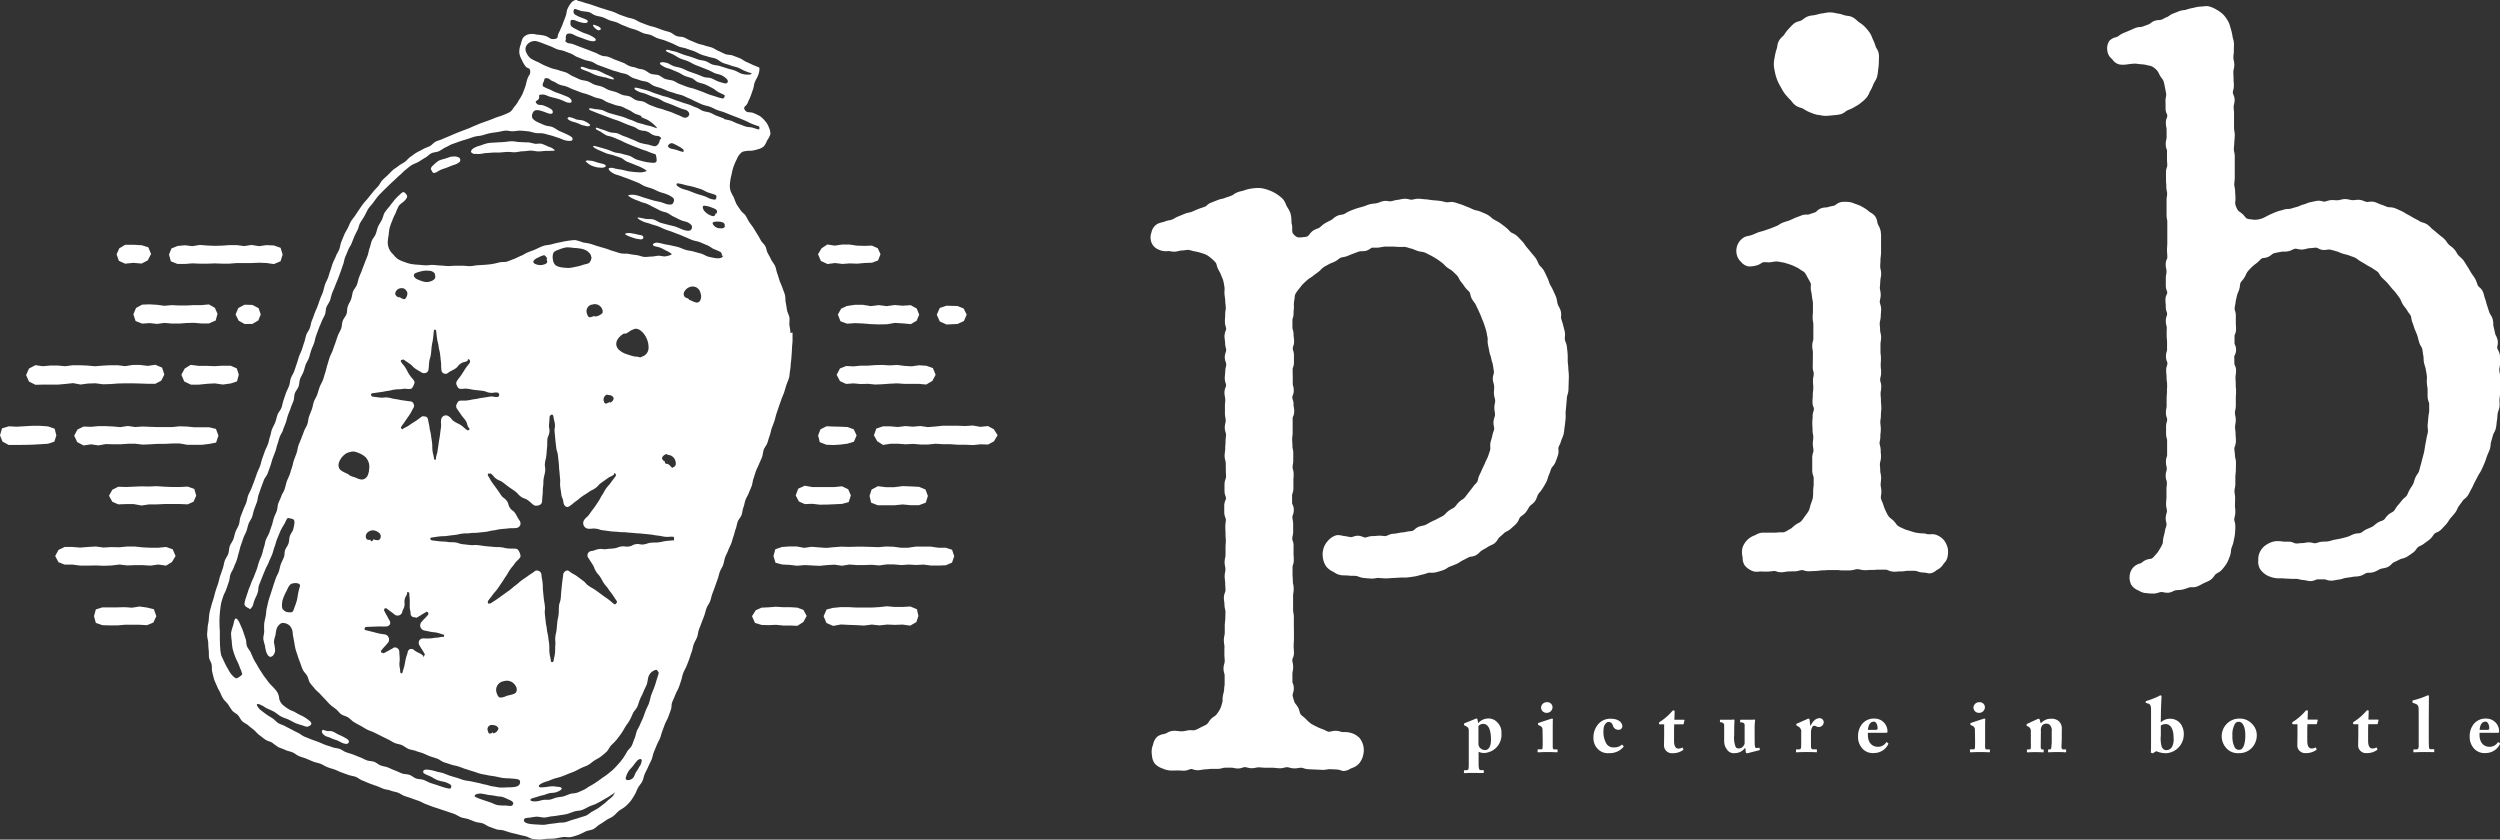 <svg xmlns="http://www.w3.org/2000/svg" width="121.996" height="40.972" viewBox="0 0 121.996 40.972">
  <rect x="0" y="0" width="121.996" height="40.972" fill="#333333" stroke="none"/>
  <path id="titile_logo" d="M166.339,73.93c-.113-.006-.251-.02-.364-.036s-.236-.105-.347-.13-.246-.054-.355-.084-.243-.056-.353-.086-.238-.074-.349-.109-.253-.022-.365-.059-.241-.087-.345-.125-.212-.126-.323-.164-.248-.036-.36-.076-.231-.092-.343-.132-.246-.046-.357-.09-.221-.123-.332-.165-.236-.077-.347-.117-.235-.076-.346-.116-.229-.072-.347-.114l-.344-.13c-.113-.042-.223-.113-.336-.154s-.235-.079-.347-.122-.246-.084-.351-.119-.21-.121-.323-.163-.238-.053-.355-.1-.242-.048-.36-.092-.227-.1-.343-.14-.228-.078-.346-.123-.227-.1-.339-.142-.205-.133-.323-.176-.245-.053-.355-.094l-.345-.125c-.118-.044-.22-.1-.337-.141s-.228-.064-.347-.114-.213-.118-.333-.164-.231-.058-.352-.105-.219-.094-.339-.142-.221-.074-.346-.123-.2-.132-.324-.185-.228-.06-.348-.116-.223-.086-.341-.138a3.478,3.478,0,0,1-.3-.217c-.112-.064-.238-.084-.337-.151s-.2-.154-.294-.222-.187-.19-.272-.257-.187-.144-.271-.22-.211-.121-.292-.2-.128-.207-.209-.294-.2-.132-.278-.224a3.328,3.328,0,0,1-.2-.3c-.07-.1-.168-.177-.231-.265a2.226,2.226,0,0,1-.162-.328,2.843,2.843,0,0,1-.161-.318c-.04-.1-.1-.217-.134-.328s-.06-.236-.089-.349-.006-.245-.029-.361-.109-.226-.126-.344,0-.241-.018-.361a3.2,3.2,0,0,1-.021-.359c-.008-.12-.05-.237-.054-.358s.018-.234.022-.359.04-.241.055-.37a3.47,3.47,0,0,1,.039-.374c.021-.108.058-.226.094-.364.029-.11.077-.25.11-.361s.063-.253.1-.365.085-.244.122-.357.058-.256.1-.369.085-.243.124-.356.055-.252.094-.366.133-.227.172-.341.032-.261.074-.376.134-.224.175-.339.063-.249.107-.364.121-.229.161-.345.038-.257.079-.374.094-.238.136-.354.107-.233.148-.349.049-.253.1-.371.118-.231.162-.349.094-.241.136-.358.084-.24.126-.356.106-.233.148-.35.065-.246.106-.364l.128-.356c.042-.117.109-.231.152-.348s.057-.25.1-.367.05-.249.1-.367.12-.231.161-.347.067-.255.109-.365.143-.208.187-.328.058-.245.1-.365.079-.238.122-.358.107-.224.15-.344.044-.252.087-.372.118-.22.162-.34.077-.233.121-.355.07-.239.113-.359.1-.228.142-.347.073-.238.116-.358.059-.249.1-.362.127-.209.171-.328.049-.24.1-.362.089-.229.132-.351.1-.225.144-.346.08-.231.124-.354.1-.224.14-.346.059-.238.1-.359.105-.22.15-.341.068-.231.114-.355.07-.229.117-.354.108-.218.152-.34.111-.2.161-.328.055-.259.1-.361c.053-.134.1-.249.14-.346.063-.141.128-.239.173-.328.068-.126.1-.236.162-.338s.144-.191.212-.294.132-.2.2-.3.134-.2.209-.293.162-.176.236-.273.146-.179.225-.28.159-.175.24-.266.126-.215.209-.3.168-.158.262-.246.165-.174.255-.252.2-.135.291-.21.207-.123.3-.194.17-.177.268-.242.193-.146.3-.207.2-.1.31-.164.219-.092.324-.144.182-.163.281-.217.22-.074.323-.124.218-.09.323-.137.223-.094.323-.138.211-.084.323-.128l.324-.123c.1-.04.221-.1.323-.14s.206-.091.323-.131l.344-.122c.123-.044.213-.084.337-.133s.244-.074.345-.12a2.91,2.91,0,0,0,.335-.148c.111-.068.163-.193.24-.277a1.286,1.286,0,0,0,.2-.3,2.391,2.391,0,0,0,.187-.318c.039-.1.087-.216.131-.347.065-.193.045-.2.11-.393s.152-.186.13-.39c-.015-.139-.112-.092-.209-.193a1.229,1.229,0,0,1-.2-.339.854.854,0,0,1-.122-.367,1.065,1.065,0,0,1,.073-.389,1.6,1.6,0,0,1,.1-.3.514.514,0,0,1,.26-.181.782.782,0,0,1,.4.008,2.483,2.483,0,0,1,.4.054c.266.072.254.21.524.155.161-.033.089-.129.161-.271.046-.086.115-.243.186-.415.049-.139.116-.3.161-.425s.044-.254.085-.344a1.271,1.271,0,0,1,.181-.3.4.4,0,0,1,.309-.154l-.018.042a2.58,2.58,0,0,1,.355.1c.1.033.218.059.351.105l.349.12c.108.04.24.072.35.112s.239.068.351.108.22.1.339.148l.347.123c.112.039.242.05.356.1s.221.123.334.165.231.088.345.13.238.061.354.1l.346.126c.114.043.236.063.354.107s.205.141.323.185.254.024.364.068.207.113.323.156.219.094.337.139.232.057.351.1.232.059.348.1.209.119.323.165.2.1.324.15.255.03.36.069l.337.128c.132.049.226.141.323.18.131.056.236.11.323.148.221.1.32.119.331.153a.865.865,0,0,1-.071.369c-.029.1-.11.2-.161.342-.039.105-.042.237-.093.368-.059.154-.051.16-.113.318s-.077.156-.136.311-.235.184-.148.328c.122.2.238.079.446.174a2.344,2.344,0,0,1,.311.149,1.375,1.375,0,0,1,.246.239.851.851,0,0,1,.173.293.771.771,0,0,1,.081.338,1.133,1.133,0,0,1-.162.311,1.047,1.047,0,0,1-.161.289.716.716,0,0,1-.292.142,1.737,1.737,0,0,1-.324.072,1.321,1.321,0,0,0-.427.051.742.742,0,0,0-.267.344,3.155,3.155,0,0,0-.173.4c-.045.13-.069.276-.1.406a2.335,2.335,0,0,0-.069.409.972.972,0,0,0,.029.349,2.182,2.182,0,0,0,.161.317,3.021,3.021,0,0,0,.13.328c.059.094.132.2.2.3s.176.164.242.259.11.211.176.309.14.19.205.289.121.2.185.3.12.2.175.305.154.175.217.28.059.225.118.337.108.187.161.305.148.215.2.328.063.244.107.36.075.24.114.357.1.23.14.35.094.232.124.354.013.255.04.378.041.244.063.368.1.238.116.361-.013.253,0,.377a3.564,3.564,0,0,1,.052.371l.1-.02c0,.127,0,.247,0,.374s-.022.239-.026.374-.014.246-.022.366-.018.251-.034.36-.008.231-.039.367c-.022.107-.016.237-.053.372-.03.106-.094.239-.128.347s-.073.246-.108.355-.1.238-.136.347-.086.239-.122.35-.081.237-.119.351-.061.246-.1.359-.089.238-.129.348-.057.248-.1.361-.075.243-.113.355-.136.215-.176.328-.043.25-.084.364-.105.228-.148.343-.11.228-.151.343-.075.24-.117.356-.048.249-.088.364-.1.229-.142.344-.12.225-.162.34-.055.246-.1.36-.048.248-.088.365-.146.214-.188.328-.056.245-.1.359-.065.241-.107.356-.069.241-.112.355-.11.226-.15.341-.11.225-.15.341-.053.248-.094.363-.12.223-.162.337-.063.238-.107.357-.082.238-.126.357-.088.237-.132.356-.065.239-.108.361-.131.22-.175.339-.068.243-.11.363-.092.232-.134.351-.089.229-.132.348-.042.25-.091.37-.118.224-.161.344-.054.246-.1.365-.077.237-.12.356-.085.229-.136.349-.118.223-.161.343-.059.239-.1.361-.073.234-.124.354-.118.223-.161.343-.1.227-.146.347-.021.256-.067.375-.082.231-.128.353-.119.228-.161.341l-.13.351c-.046.12-.065.234-.117.355s-.114.22-.161.341-.094.225-.141.347-.056.237-.11.359-.11.217-.161.34-.108.214-.162.338-.063.234-.12.357-.14.19-.208.313-.1.244-.162.339a2.992,2.992,0,0,1-.2.313,2.213,2.213,0,0,1-.26.267c-.091.081-.219.141-.309.211s-.17.176-.276.257-.226.119-.338.194-.211.148-.323.212-.2.173-.316.23-.252.062-.372.113a3.578,3.578,0,0,1-.354.165,3.085,3.085,0,0,1-.372.112.943.943,0,0,1-.2,0,.834.834,0,0,0-.2,0c-.124.018-.257.052-.382.067s-.242.012-.36.015-.228.033-.334.033Zm-.5-1.071c-.193.01-.257.024-.279.087-.032.094.031.162.22.206a2.4,2.4,0,0,0,.358.038c.105.006.243.018.357.018s.241-.036.357-.048.238-.026.355-.046.246-.006.362-.034.228-.078.344-.113.233-.063.346-.105.252-.07.344-.113.186-.136.28-.187.193-.1.289-.164.176-.135.266-.2.173-.151.25-.216a1.755,1.755,0,0,0,.242-.22l-.013-.014c.135-.187.116-.134-.2.07-.1.067-.223.127-.323.189s-.213.12-.323.175-.233.082-.346.138-.221.12-.338.164-.238.03-.367.07-.228.087-.356.122-.247.044-.37.065-.251.041-.371.051-.258.056-.374.059-.242-.04-.38-.04A2.458,2.458,0,0,0,165.839,72.859Zm-.824-.657h.015c.014-.089-.032-.151-.215-.222a2.393,2.393,0,0,0-.313-.134c-.094-.024-.211-.016-.337-.049a3.615,3.615,0,0,0-.36-.048,2.983,2.983,0,0,0-.354-.067c-.185,0-.282.046-.308.116,0,.032.071.076.324.165.1.035.23.08.382.128s.278.12.4.152a2.378,2.378,0,0,0,.423.023C164.906,72.3,165,72.3,165.015,72.2Zm2.123-.853c.19.005.278.04.253.108-.014.04-.105.11-.275.164-.094.03-.234.023-.337.048s-.207.08-.323.1a2.28,2.28,0,0,0-.3.089c-.157.044-.266.06-.284.121s.1.1.305.082c.092-.006.2-.049.323-.068a.952.952,0,0,1,.156-.007,1,1,0,0,0,.176-.009c.1-.02.2-.074.315-.1s.231-.029.341-.059.211-.084.323-.118.229-.022.345-.063.216-.093.323-.14.193-.128.3-.183.2-.118.294-.18.189-.13.283-.2.181-.116.282-.2.192-.148.281-.235.171-.178.25-.266a3.128,3.128,0,0,0,.227-.284,3.539,3.539,0,0,0,.189-.311c.058-.1.183-.192.233-.3s.088-.241.135-.346.068-.256.109-.358.118-.22.161-.328.108-.229.15-.34.085-.237.128-.347.106-.216.152-.336v-.008c.055-.143.069-.279.112-.4.055-.147.11-.272.15-.382.062-.164.093-.3.125-.392l0-.007c.134-.39.087-.308.05-.375-.057-.1-.093-.085-.207-.031a.488.488,0,0,0-.25.289c-.04.1-.034.229-.091.393-.051.123-.114.231-.161.355s-.111.229-.162.349-.077.238-.13.362-.162.213-.215.328-.1.231-.162.343-.139.2-.21.317-.124.222-.2.328-.147.2-.228.305a3.462,3.462,0,0,1-.266.272c-.087.1-.139.233-.225.315s-.187.164-.281.237-.212.124-.312.19-.194.154-.3.215-.224.093-.335.146-.212.113-.323.164-.222.085-.337.133-.217.09-.336.132-.221.059-.347.1-.233.1-.339.128a1.069,1.069,0,0,0-.267.106c-.134.072-.175.143-.061.185a2.4,2.4,0,0,0,.461-.044q.084-.007.167-.007T167.138,71.348Zm-14.613-3.979a.613.613,0,0,0,.207.258c.076.062.187.142.275.206s.2.125.292.185.163.164.266.225.217.086.323.144.219.112.315.164.2.107.324.165c.1.042.185.134.313.186l.336.136c.1.04.235.083.339.123s.23.1.337.141.239.073.346.115.247.047.354.083.213.125.323.165.238.072.346.113.229.094.338.135.222.108.333.148.244.03.358.074.2.135.323.179.238.05.357.1.218.1.338.144.219.1.338.143.244.026.364.07.2.131.323.176.232.022.36.068.232.113.336.149c.131.046.249.077.347.112.144.049.256.087.345.113.292.08.294.054.313,0,.034-.092.039-.139-.252-.256-.1-.038-.242-.045-.4-.105s-.271-.151-.37-.192c-.256-.107-.336-.144-.336-.212,0-.1.1-.13.3-.1a2.46,2.46,0,0,1,.349.083c.1.031.248.048.349.087s.213.086.323.122.226.068.338.1.225.084.337.112.232.036.347.06.234.052.347.074.23.063.344.082.212.064.346.084.257.048.372.059a3.733,3.733,0,0,0,.375-.01,1.823,1.823,0,0,0,.37-.024c.171-.038.232-.119.232-.233,0-.072-.009-.123-.2-.151-.071-.012-.175-.016-.289-.026s-.251-.006-.367-.025-.244-.05-.36-.073-.247-.031-.365-.059-.246-.043-.364-.074-.238-.082-.355-.115-.238-.078-.354-.112-.233-.087-.349-.125-.244-.052-.36-.092-.236-.074-.353-.114-.215-.136-.331-.177-.238-.074-.352-.116-.226-.1-.341-.145-.238-.069-.352-.115-.244-.05-.359-.1-.208-.136-.323-.185-.248-.057-.357-.108-.213-.124-.323-.175l-.334-.164c-.113-.059-.219-.109-.333-.165s-.225-.085-.341-.144-.211-.126-.323-.186-.217-.117-.323-.181-.181-.161-.286-.228-.233-.082-.333-.152-.165-.18-.262-.255-.2-.141-.284-.221-.161-.174-.247-.262-.165-.171-.247-.261-.183-.158-.258-.255-.16-.18-.229-.284-.077-.235-.139-.341-.161-.189-.213-.3-.084-.227-.128-.342-.086-.224-.122-.342-.083-.23-.11-.35-.044-.238-.065-.358-.05-.243-.063-.362a.588.588,0,0,0-.13-.372.484.484,0,0,0-.37-.151c-.082,0-.2.1-.272.241a1.45,1.45,0,0,0-.068.351,1.337,1.337,0,0,0-.079.349,2.782,2.782,0,0,1,.061.411c-.027.205-.15.3-.229.3s-.143-.079-.2-.225a1.633,1.633,0,0,1-.069-.328,2.273,2.273,0,0,1-.081-.328c0-.13.045-.253.045-.374a3.246,3.246,0,0,1,0-.374c.014-.116.054-.254.075-.369s.021-.26.05-.375.055-.257.087-.371.078-.246.114-.359.081-.248.116-.361.081-.244.12-.359.116-.234.154-.347.055-.246.1-.365.1-.207.145-.328.018-.236.063-.355.122-.194.162-.318.032-.252.063-.351c.043-.133.136-.227.161-.32a1.751,1.751,0,0,0,.068-.355c0-.17-.112-.172-.247-.2-.1-.022-.1-.032-.231.253a4.065,4.065,0,0,0-.208.365c-.044.112-.1.239-.162.391-.045.112-.077.264-.124.382s-.073.26-.122.383-.114.242-.161.369-.123.236-.172.364-.1.237-.151.37-.1.256-.146.371c-.071.2-.014.219-.083.413s-.09.181-.161.382-.031.213-.17.365c-.058.062-.058-.01-.137-.04a.276.276,0,0,1-.17-.164,1.438,1.438,0,0,1,.085-.351c.032-.1.069-.215.114-.351.037-.106.1-.239.134-.347s.107-.229.146-.341.094-.235.132-.346.068-.243.108-.356.1-.233.138-.346.058-.245.1-.36.049-.247.094-.36.122-.223.162-.338.081-.236.122-.352.064-.243.1-.359.1-.23.142-.347.036-.254.076-.371.108-.229.144-.346.121-.221.161-.338.063-.243.1-.361.1-.229.144-.348.074-.239.116-.357.059-.247.1-.364.089-.235.13-.353.049-.249.09-.367.1-.231.142-.35.091-.236.133-.352.121-.223.161-.341.04-.249.083-.371.094-.237.137-.357.054-.249.1-.371.12-.225.162-.347.073-.243.118-.365.118-.226.161-.347.071-.243.113-.363.059-.242.1-.364.068-.243.112-.364.109-.229.15-.351.085-.236.128-.357.077-.238.123-.359.118-.223.161-.345.032-.252.076-.373.141-.213.184-.336.018-.258.065-.381.118-.225.162-.347.048-.253.092-.369.142-.205.187-.328.061-.239.107-.364.1-.228.142-.351.089-.228.134-.352.09-.227.137-.351.052-.241.1-.366.058-.238.108-.361.138-.2.189-.328.071-.257.116-.363c.057-.126.134-.228.183-.328.063-.13.081-.261.138-.356a3.262,3.262,0,0,1,.236-.3c.069-.1.146-.188.231-.3a2.579,2.579,0,0,1,.283-.287c.153-.152.193-.148.3-.014.064.084.085.136-.056.3-.094.1-.223.168-.3.268a2.827,2.827,0,0,0-.161.366,2.485,2.485,0,0,0-.162.36,3.424,3.424,0,0,0-.132.374,3.3,3.3,0,0,0-.042.339,2.017,2.017,0,0,0-.043.336.778.778,0,0,0,.271.6.957.957,0,0,0,.233.229,1.33,1.33,0,0,0,.3.132,2,2,0,0,0,.323.1,3.007,3.007,0,0,0,.335.038c.127.006.24.022.368.029a1.158,1.158,0,0,0,.186-.01,1.121,1.121,0,0,1,.184-.009c.128.006.238.022.365.028s.238.022.365.026.237-.014.366-.014.236,0,.365,0,.234.021.364.019.232-.038.362-.044.234-.012.362-.022.238-.02.361-.04.237-.053.354-.08.257,0,.368-.04.236-.088.344-.13.235-.116.337-.153.185-.106.323-.164.241-.086.378-.148.236-.116.372-.164.262-.042.392-.077.267-.07.39-.093.25-.059.4-.076a2.59,2.59,0,0,1,.382-.041,2.7,2.7,0,0,1,.37.113c.1.024.228.03.374.072.107.032.233.077.365.118s.241.069.375.109.238.09.37.126.238.082.37.11.26,0,.39.028.257.042.381.058.247.077.382.089c.1.008.226-.018.336-.018s.215-.032.333-.04a.707.707,0,0,1,.168.016.654.654,0,0,0,.168.015c.194-.023.338-.089.323-.119a1.2,1.2,0,0,0-.274-.164c-.085-.042-.183-.1-.281-.14s-.213-.049-.3-.085c-.122-.048-.051-.139.11-.164a1.7,1.7,0,0,1,.349.068c.1.027.254.04.365.07s.249.049.364.085.22.091.351.132.242.038.376.078.257.073.366.1c.14.04.247.124.355.151a3.312,3.312,0,0,0,.376.076c.215.024.325-.03.359-.121l-.07,0a.182.182,0,0,0-.07-.184,3.346,3.346,0,0,0-.323-.142c-.094-.041-.192-.133-.323-.185-.106-.042-.234-.1-.346-.146s-.248-.06-.362-.1-.229-.1-.345-.146-.228-.1-.347-.143l-.338-.129c-.12-.045-.228-.074-.341-.12s-.2-.095-.323-.141-.242-.068-.342-.108c-.13-.053-.252-.067-.343-.107-.21-.09-.317-.17-.307-.2s.163.01.382.052c.112.022.272,0,.393.032s.238.13.364.165.244.066.374.1.264.055.377.1c.163.059.285.126.389.154.246.068.329.015.362-.078s.028-.175-.176-.291c-.083-.048-.217-.056-.363-.122-.1-.04-.226-.115-.34-.165s-.2-.13-.311-.182-.217-.054-.339-.112-.2-.105-.323-.164-.2-.112-.323-.164-.243-.069-.337-.112c-.124-.059-.238-.089-.323-.13-.25-.122-.286-.171-.25-.187a.845.845,0,0,1,.419.013c.126.029.283.095.415.132s.252.079.361.109c.137.037.26.056.362.082.153.039.265.1.355.112.236.04.258-.029.292-.125a.165.165,0,0,0-.03-.194,1.26,1.26,0,0,0-.313-.175c-.1-.041-.244-.072-.352-.114s-.228-.11-.339-.153-.218-.064-.354-.115-.247-.14-.365-.186l-.377-.149c-.139-.056-.268-.1-.378-.14-.148-.063-.285-.085-.382-.133-.231-.113-.293-.22-.28-.257s.123-.059.247-.022.26.051.4.077.25.068.4.085a3.888,3.888,0,0,0,.4.036.772.772,0,0,0,.4-.058c.013-.03-.1-.1-.294-.194-.083-.043-.2-.078-.323-.133-.1-.042-.229-.09-.333-.131s-.2-.152-.309-.192-.205-.067-.336-.114-.26-.056-.362-.1c-.14-.052-.249-.106-.338-.144-.248-.1-.329-.183-.309-.21s.141.011.365.072c.094.026.211.062.351.106.1.032.238.1.344.13s.236.03.362.072.231.054.361.1.228.14.334.173c.136.042.256.074.357.1a2.232,2.232,0,0,0,.368.056c.214.028.27-.032.253-.164a.777.777,0,0,0-.049-.239c-.014-.017-.17-.052-.374-.141-.1-.044-.254-.084-.365-.13s-.247-.094-.362-.141-.244-.1-.358-.15-.194-.1-.311-.146-.218-.094-.313-.131c-.115-.048-.233-.056-.324-.094a2.85,2.85,0,0,1-.291-.187c-.234-.108-.23-.122-.21-.18.014-.022.1.02.323.09.1.03.213.077.351.124.106.038.268.02.378.059s.2.1.346.148.268.11.383.152c.148.059.267.125.377.165a3.562,3.562,0,0,0,.4.083c.247.075.31.1.39.059a.388.388,0,0,0,.162-.261c.015-.081.111-.085.051-.142-.131-.127-.165-.048-.336-.113s-.156-.112-.324-.177-.184-.019-.355-.076-.148-.1-.323-.164-.175-.059-.336-.123c-.122-.046-.231-.1-.354-.149s-.249-.08-.362-.125l-.355-.134c-.132-.052-.253-.094-.354-.134-.2-.084-.341-.131-.357-.147-.108-.091-.032-.109.227-.05a3.567,3.567,0,0,1,.364.05c.1.032.234.111.341.143s.24.068.35.1.244.062.355.1.235.1.345.131.228.1.339.139.242.059.354.1.236.05.355.093c.286.1.291.118.161-.032a1.874,1.874,0,0,0-.323-.261c-.106-.072-.255-.108-.376-.179,0,0,.034-.026.024-.034-.083-.052-.228-.082-.323-.128s-.2-.138-.305-.181-.223-.112-.324-.154-.244-.049-.346-.088-.228-.082-.333-.117-.21-.124-.315-.164-.246-.054-.344-.094-.207-.088-.323-.13c-.173-.064-.18-.046-.353-.109s-.167-.067-.342-.131-.167-.082-.338-.145-.192-.039-.354-.1-.152-.1-.323-.164-.168-.163-.349-.151c-.088.006-.061.1-.106.179a.3.3,0,0,0-.042.208,1.371,1.371,0,0,0,.3.146c.1.04.2.106.315.149s.224.076.315.114.207.078.307.125c.162.094.187.175.162.247-.014.033-.119.051-.256,0a3.582,3.582,0,0,0-.365-.15c-.124-.038-.26-.069-.384-.1-.254-.069-.246-.143-.506-.112-.116.013-.028.1-.081.2s-.2.1-.132.2c.121.157.187.06.373.13.228.085.4.18.428.249.054.154-.049.193-.269.111a2.588,2.588,0,0,0-.391-.129c-.181-.03-.268.018-.323.173a.286.286,0,0,0,.02.239.832.832,0,0,0,.284.187c.094.041.221.1.323.138s.232.033.346.079c.142.058.25.151.357.2.158.068.277.12.368.164.254.122.288.177.254.269-.014.042-.132.068-.354.016-.093-.022-.217-.089-.339-.125s-.235-.084-.359-.114-.24-.069-.365-.094-.25-.005-.376-.024-.24-.069-.367-.082-.248-.027-.374-.032-.248.026-.375.03a1.052,1.052,0,0,1-.176-.016.856.856,0,0,0-.2-.014c-.124.012-.25.052-.372.07s-.25.031-.372.056-.242.066-.365.1-.251.033-.374.067-.239.079-.36.117-.239.07-.359.112-.236.085-.355.126-.226.115-.339.164-.209.133-.323.187-.254.049-.367.1-.193.158-.31.221-.215.138-.323.2-.238.1-.341.164-.2.154-.3.231-.181.177-.278.257-.185.171-.278.257-.175.158-.274.258-.175.165-.272.265-.181.178-.258.274-.158.21-.223.3-.179.2-.239.3-.119.231-.177.337-.139.215-.205.329-.084.256-.13.347-.1.192-.162.328c-.042.1-.083.21-.136.343-.04.1-.12.2-.169.328-.04.1-.1.236-.144.343s-.057.252-.1.362-.082.241-.122.351-.089.237-.13.347-.1.233-.14.345-.1.231-.142.345-.065.25-.105.359-.132.215-.173.328-.029.256-.076.369-.12.223-.162.338-.1.231-.142.347-.087.236-.129.351-.057.251-.1.364-.1.231-.138.347-.067.242-.106.357-.12.221-.162.337-.065.24-.11.355-.122.224-.161.339-.032.257-.075.369-.138.213-.179.328-.026.257-.068.372-.1.233-.136.347-.088.227-.132.348-.063.246-.106.365-.1.235-.134.354-.118.22-.162.34-.071.241-.113.361-.062.242-.106.362-.092.233-.134.351-.067.243-.11.358l-.128.354c-.042.115-.142.208-.185.328s-.089.233-.131.353-.081.235-.124.355-.042.248-.085.367-.089.229-.131.349-.059.241-.1.361-.127.217-.171.337-.063.238-.106.358-.11.222-.152.343-.077.231-.122.355-.063.238-.1.361-.06.238-.1.361-.1.223-.14.346-.118.212-.161.337-.038.235-.081.366-.085.247-.122.354c-.045.139-.118.247-.15.345-.056.181-.1.3-.108.363-.021.1-.037.242-.051.355s-.018.241-.026.359,0,.241,0,.361.016.233.016.357-.005.227,0,.356,0,.249.016.353a1.858,1.858,0,0,0,.049.385c.043.118.112.236.161.355a3.727,3.727,0,0,0,.183.339,1.285,1.285,0,0,0,.213.309c.149.14.176.158.293.077a.737.737,0,0,0,.177-.143,1.339,1.339,0,0,0-.1-.293c-.034-.084-.067-.182-.113-.281a3.087,3.087,0,0,1-.15-.339,3.338,3.338,0,0,1-.11-.357,3.229,3.229,0,0,1-.041-.373,2.88,2.88,0,0,1-.032-.374,2,2,0,0,1,.1-.361c.049-.2.068-.343.131-.348s.142.107.225.305c.039.093.1.221.14.341s.075.227.116.343.02.245.065.361.136.2.184.311.092.215.147.329.12.2.179.31.117.2.183.3.126.2.2.292.136.194.217.281c.118.13.226.231.3.328a.694.694,0,0,1,.162.406.583.583,0,0,0,.183.314,2.136,2.136,0,0,0,.287.205c.087.061.219.09.315.151a2.829,2.829,0,0,0,.312.164,1.857,1.857,0,0,1,.347.223c.171.128.161.216,0,.292-.076.036-.118.034-.312-.042a3.43,3.43,0,0,1-.337-.11c-.1-.046-.2-.106-.323-.165s-.256-.09-.39-.164-.239-.178-.354-.238c-.166-.087-.31-.138-.38-.178a1.42,1.42,0,0,0-.374-.193C152.519,67.315,152.517,67.334,152.525,67.369Zm18.555,2.708a2.716,2.716,0,0,0-.2.253c-.067.083-.154.162-.213.247a1.114,1.114,0,0,0-.134.292c-.024.068-.022.126.049.152a.338.338,0,0,0,.3-.11c.067-.066.086-.2.151-.292a1.6,1.6,0,0,0,.162-.273s.014.01.014,0h0a.8.8,0,0,0,.093-.27c0-.052-.028-.08-.069-.08A.255.255,0,0,0,171.08,70.078Zm-7.195-1.72a.21.21,0,0,0-.086.282c.008.03.018.118.1.118a.669.669,0,0,0,.119-.04c.014-.033-.043-.023,0-.033s.01.048.053.059a.325.325,0,0,0,.239-.232c-.032-.113-.148-.175-.323-.175h-.008A.2.2,0,0,0,163.885,68.358Zm.541-1.36a.855.855,0,0,0,.221-.053.543.543,0,0,1,.1-.04c.173-.045.365-.067.427-.173a.3.3,0,0,0,.02-.205.544.544,0,0,0-.2-.267.493.493,0,0,0-.305-.083.515.515,0,0,0-.123.023.411.411,0,0,0-.1.027.433.433,0,0,0-.238.562h0C164.274,66.924,164.323,67,164.426,67Zm-4.956-2.254c.007.164.012.165.02.328s-.018.164-.012.328.036.164.036.328c0,.037.018.085.055.085v.01c.034,0,.067-.048.067-.082.036-.152.054-.152.089-.317s.029-.167.065-.328.057-.151.09-.315a.187.187,0,0,1,.044-.095.178.178,0,0,1,.255-.015c.2.162.241.108.442.272.013.01.006.081.023.081s0-.047.034-.069.049-.048.033-.078c-.122-.229-.142-.217-.265-.445h-.005a.248.248,0,0,1,.012-.228.209.209,0,0,1,.187-.092c.162,0,.162.006.323,0s.162-.03.323-.036.162-.041.323-.041c.038,0,.042,0,.047-.042s0-.069-.033-.069c-.148-.036-.148-.054-.311-.09s-.161-.014-.323-.048-.162-.032-.323-.066a.258.258,0,0,1-.134-.383c.16-.2.184-.183.346-.385a.1.1,0,0,0-.012-.113.089.089,0,0,0-.062-.032c-.012,0-.023.022-.034.022-.225.124-.217.139-.441.265-.032.017-.078-.015-.113-.015h-.027a.178.178,0,0,1-.166-.189c-.006-.164-.043-.164-.043-.328s.006-.164,0-.329-.02-.164-.02-.328c0-.044-.027-.044-.065-.044v-.02c-.039,0-.039.024-.039.058-.033.159-.087.145-.121.309s.017.169-.016.328-.077.147-.11.31a.239.239,0,0,1-.338.122c-.2-.161-.208-.149-.409-.313a.053.053,0,0,0-.041-.01c-.016,0-.042-.012-.055,0a.117.117,0,0,0-.032.116c.122.229.124.226.247.455a.221.221,0,0,1,.034.211.224.224,0,0,1-.194.1c-.162.009-.162,0-.323,0l-.324.012-.323.012c-.035,0-.072.056-.076.094a.066.066,0,0,0,.068.067c.152.037.162.041.314.077s.151.045.313.08.161.021.323.055a.233.233,0,0,1,.162.156.247.247,0,0,1-.024.225c-.16.2-.175.188-.337.392a.088.088,0,0,0,0,.1.076.076,0,0,0,.061.016c.013,0,.04.026.052.026l.449-.247c.032-.016.051-.041.087-.041h.013A.215.215,0,0,1,159.47,64.744ZM166.2,60.8a.22.22,0,0,1,.209.228c.021.19.034.188.055.379s0,.194.021.383.016.192.038.381.035.188.053.377-.022.194,0,.382.019.188.04.377.039.186.059.375.044.186.065.375.032.188.047.377-.006.192.014.381.042.187.063.375c0,.038.026.082.063.082a.093.093,0,0,0,.077-.08c.02-.19.049-.187.065-.377s0-.193.016-.383-.019-.194,0-.384.044-.188.063-.377.016-.188.037-.377.044-.187.062-.375,0-.193.017-.381.062-.185.083-.374.012-.191.031-.38.018-.188.039-.377.028-.186.049-.377a.234.234,0,0,1,.209-.234c.048,0,.09.042.131.072.152.113.168.09.323.2s.154.115.307.227.123.146.284.257.162.09.323.2l.306.223c.147.112.157.11.309.22s.14.126.292.238a.108.108,0,0,0,.053.014c.018,0,.021-.014.047-.038s.058-.079.039-.109c-.1-.15-.1-.15-.2-.3s-.113-.141-.212-.293-.122-.139-.221-.287-.085-.162-.184-.311-.119-.123-.214-.287-.063-.177-.162-.328l-.193-.3a.22.22,0,0,1-.034-.22.223.223,0,0,1,.184-.128c.183-.024.176-.066.358-.094a.589.589,0,0,1,.192,0,.6.6,0,0,0,.18,0c.181-.023.184-.012.365-.034s.176-.066.357-.092a.551.551,0,0,1,.186,0,.59.59,0,0,0,.182,0c.181-.025.173-.091.354-.115a.483.483,0,0,1,.184.006.483.483,0,0,0,.185.007c.181-.025.178-.064.359-.082a1.376,1.376,0,0,1,.174-.008,1.11,1.11,0,0,0,.193-.011c.182-.024.18-.04.361-.064s.183-.013.364-.037l-.008.022c.039,0,.039-.056.039-.092s0-.1-.039-.1a.943.943,0,0,0-.186,0,.84.84,0,0,1-.2,0c-.189-.022-.187-.038-.378-.059s-.189-.034-.378-.056L171.32,59c-.189-.021-.189-.008-.379-.029s-.189-.012-.378-.033-.191,0-.379-.021-.191-.009-.38-.03-.188-.028-.377-.049-.184-.062-.373-.082a.778.778,0,0,0-.192,0,.826.826,0,0,1-.192,0,.268.268,0,0,1-.1-.04.276.276,0,0,1-.081-.379c.108-.154.146-.128.254-.282s.114-.159.223-.305.1-.146.213-.311.085-.164.193-.328.089-.175.2-.328.128-.139.235-.292.114-.148.221-.3a.091.091,0,0,0,0-.1c-.015-.014-.036-.05-.059-.05s-.01.067-.022.076c-.148.11-.172.079-.323.189l-.306.218c-.151.11-.129.146-.279.254s-.173.081-.323.191-.162.1-.312.205-.144.122-.294.229-.143.118-.293.226a.279.279,0,0,1-.141.069c-.12,0-.184-.126-.2-.248-.019-.19-.079-.184-.1-.374s-.032-.19-.052-.38.012-.194-.008-.384-.014-.192-.035-.381-.008-.19-.029-.379-.02-.188-.041-.377-.06-.184-.081-.374-.023-.188-.043-.379-.015-.19-.036-.379.034-.194.013-.383-.049-.187-.071-.376c0-.036-.039-.095-.076-.095a.144.144,0,0,0-.108.092c-.021.19-.008.192-.029.382s.037.2.015.387-.088.184-.1.374.006.194-.015.382-.013.188-.033.378-.047.187-.068.376.031.194.01.383-.045.187-.073.375,0,.191-.027.379-.005.19-.024.379-.012.188-.032.379c-.013.12-.148.179-.268.179a.2.2,0,0,1-.128-.027c-.152-.109-.139-.128-.291-.238s-.186-.062-.337-.172-.133-.146-.278-.256-.155-.105-.307-.215-.152-.118-.3-.228-.173-.069-.323-.179-.122-.148-.273-.257c-.014-.008-.038.01-.057.01s-.049-.015-.063,0a.1.1,0,0,0,0,.113c.11.165.092.175.2.328s.115.158.223.305.105.158.213.311.158.117.27.269.053.193.161.348.156.109.262.274.087.175.194.328a.249.249,0,0,1,.041.239.252.252,0,0,1-.2.138,1.8,1.8,0,0,1-.184.008,1.3,1.3,0,0,0-.193.01c-.187.022-.187.016-.374.036s-.186.042-.373.064-.182.048-.37.069l-.372.038c-.187.024-.189,0-.374.024s-.189,0-.375.022-.184.044-.37.066-.185.02-.372.046-.187.006-.373.026-.186.03-.372.051c-.038,0-.087.026-.087.061a.1.1,0,0,0,.086.083l.374.044c.188.022.189,0,.377.03s.191,0,.376.024.181.066.368.087l.372.042a1.133,1.133,0,0,0,.184,0,.9.9,0,0,1,.191.005c.185.022.185.028.372.049s.187.014.374.034a1.6,1.6,0,0,0,.184.009,1.3,1.3,0,0,1,.191.011c.185.021.183.046.37.06.085.006.133.005.177.005a1.272,1.272,0,0,1,.2.01c.079.016.127.1.161.18s.071.177.023.246c-.11.154-.144.13-.252.284s-.122.144-.231.3-.094.167-.2.319-.1.162-.205.314-.105.157-.212.309-.126.139-.235.292-.118.145-.226.3a.131.131,0,0,0,.013.13c.015.014.055-.012.07-.012s.033.008.047,0c.151-.11.161-.1.313-.208l.305-.22.306-.219c.151-.112.142-.126.292-.236s.145-.128.289-.236.161-.105.305-.213.156-.1.306-.211a.216.216,0,0,1,.153-.063Zm-12,.653c-.079.03-.15.161-.228.337a2.512,2.512,0,0,0-.179.4.967.967,0,0,0-.036.445.356.356,0,0,0,.341.2c.157.014.181,0,.249-.215a3.315,3.315,0,0,0,.13-.38c.029-.123.042-.247.063-.354.037-.192.089-.328.089-.356h0l0-.009c-.017-.074-.111-.109-.223-.109A.621.621,0,0,0,154.2,61.448Zm3.928-2.073v-.03c.039,0,.071-.016.071-.054.006,0-.008-.017.024-.017s.063.031.106.031c.027,0,.054.008.081.01a.146.146,0,0,0,.113-.054.225.225,0,0,0-.012-.281.507.507,0,0,0-.344-.149l.006,0a.412.412,0,0,0-.27.125.249.249,0,0,0-.045.273.133.133,0,0,0,.128.068h.08V59.29C158.065,59.33,158.086,59.376,158.125,59.376Zm-1.3-4.258a.819.819,0,0,0-.278.348.4.4,0,0,0-.023.314c.049.137.213.2.423.3.068.031.057.056.125.086.092.046.19.068.277.1a.846.846,0,0,0,.282.09.337.337,0,0,0,.307-.234.772.772,0,0,0,.057-.292l.006-.006a.779.779,0,0,0-.026-.3.79.79,0,0,0-.151-.261,1.27,1.27,0,0,0-.571-.275A.82.82,0,0,0,156.821,55.118Zm15.832.535c.057.056.1.13.161.13,0,0,.009-.018.012-.027a.182.182,0,0,0,.13-.205.438.438,0,0,0-.13-.292.42.42,0,0,0-.293-.111v-.04a.306.306,0,0,0-.247.187c-.009.069.059.141.152.194-.026.03-.006.061.024.087a.055.055,0,0,0,.044.012c.019,0,.033.013.048,0A.551.551,0,0,1,172.652,55.652Zm-11.781-2.21c.024.189.042.185.067.374s.047.187.071.374.031.186.053.374,0,.191.022.377.045.184.069.371c.005.036.022.08.062.08s.038-.048.038-.083c.024-.189.057-.185.081-.373s.03-.188.054-.375.035-.185.059-.374.024-.19.049-.375-.016-.19.008-.377a.233.233,0,0,1,.046-.118.229.229,0,0,1,.326-.046c.152.1.112.149.274.253s.171.078.323.18.138.124.289.228a.153.153,0,0,0,.057.022.141.141,0,0,0,.068-.041c.023-.024-.018-.06-.038-.09-.1-.154-.048-.191-.15-.345s-.122-.139-.224-.293-.107-.151-.209-.305a.209.209,0,0,1,0-.208c.032-.067.073-.155.148-.164a1.315,1.315,0,0,1,.175-.006,1.1,1.1,0,0,0,.2-.011c.184-.024.183-.038.368-.062s.184-.043.369-.066.185-.031.368-.056a.472.472,0,0,1,.186.007.483.483,0,0,0,.189.007c.035,0,.071-.064.071-.1s-.034-.107-.07-.107a.519.519,0,0,0-.19,0,.548.548,0,0,1-.188.005c-.185-.024-.181-.069-.365-.094s-.184-.02-.371-.042-.184-.035-.368-.059a.6.6,0,0,0-.187,0,.658.658,0,0,1-.186,0c-.074-.013-.113-.094-.145-.164a.207.207,0,0,1,0-.207c.1-.154.116-.15.218-.3s.1-.159.2-.311.118-.141.22-.3a.136.136,0,0,0-.018-.13.128.128,0,0,0-.069-.035c-.021,0-.008.074-.021.074-.152.1-.193.043-.345.147s-.111.15-.273.252-.171.082-.323.184a.2.2,0,0,1-.153.061.2.2,0,0,1-.188-.212c-.024-.188,0-.192-.024-.38s-.018-.191-.042-.377-.047-.184-.071-.373-.049-.185-.074-.372-.022-.187-.045-.374c-.005-.036-.012-.059-.049-.059v-.019a.072.072,0,0,0-.062.076c-.023.189-.019.19-.043.377s-.039.185-.063.374-.014.19-.039.377-.057.185-.081.37-.011.187-.035.374a.2.2,0,0,1-.207.184.213.213,0,0,1-.12-.024c-.152-.1-.162-.089-.313-.192s-.128-.14-.28-.243l-.3-.205c-.014-.008-.04.015-.055.015a.062.062,0,0,0-.06.017.065.065,0,0,0,0,.091c.1.154.12.132.221.3s.085.175.187.328.123.139.225.293c.041.061,0,.161-.03.225s-.072.154-.147.164a.82.82,0,0,1-.182,0,.664.664,0,0,0-.194,0l0,0c-.186.031-.189.007-.374.031s-.181.042-.366.068-.184.039-.369.062-.182.028-.366.052c-.036,0-.077.026-.077.063s.037.1.072.1l.372.048a.877.877,0,0,0,.181,0,.675.675,0,0,1,.2,0c.184.025.183.048.366.073s.183.039.367.064l.366.05a.164.164,0,0,1,.149.113.192.192,0,0,1,0,.2c-.1.165-.085.175-.186.328s-.106.151-.209.305-.108.149-.21.3c-.019.03.006.07.021.085s.03.03.042.03.018-.023.031-.023c.162-.1.178-.085.323-.189s.156-.1.307-.2.146-.113.3-.215c.037-.024.081,0,.122,0l.022,0A.163.163,0,0,1,160.871,53.442Zm8.577-.914c.008.032.017.12.1.12a.785.785,0,0,0,.124-.044l-.01-.005a.145.145,0,0,0,.086-.051.179.179,0,0,1-.029.058s-.005.007-.006.013l.008-.013a.258.258,0,0,0,.205-.215c-.031-.108-.123-.164-.3-.164,0,0-.014-.026-.014-.026A.264.264,0,0,0,169.448,52.528Zm1.772-2.135c.036,0,.063-.038.093-.038a.447.447,0,0,0,.313-.4,1.065,1.065,0,0,0-.118-.536.928.928,0,0,0-.25-.318.431.431,0,0,0-.259-.108.319.319,0,0,0-.11.034.618.618,0,0,0-.15.07c-.026.02-.055.038-.084.056a.932.932,0,0,1-.139.08.1.1,0,0,1-.046,0,.08.08,0,0,0-.049,0,.827.827,0,0,0-.324.313.466.466,0,0,0-.047.22l0,0a.418.418,0,0,0,.175.292.954.954,0,0,0,.347.182,2.681,2.681,0,0,0,.382.111c.045.014.049,0,.092,0A1.159,1.159,0,0,0,171.221,50.394ZM168.8,47.843a.331.331,0,0,0-.165.433c.028.1.065.165.146.165a1.029,1.029,0,0,0,.185-.058.046.046,0,0,1,.041.009.054.054,0,0,0,.042.009.57.57,0,0,0,.333-.165.244.244,0,0,0,0-.164A.392.392,0,0,0,169,47.8a.381.381,0,0,0-.1.018h0A.343.343,0,0,0,168.8,47.843Zm5.189-.118a.2.2,0,0,0,.179-.134l0-.005a.439.439,0,0,0,0-.328.389.389,0,0,0-.4-.319.483.483,0,0,0-.4.277.215.215,0,0,0,0,.176c.027.077.122.111.2.131a.351.351,0,0,0,.107.1V47.6A.879.879,0,0,0,173.985,47.725Zm-14.5-.265a.741.741,0,0,0,.211.1c.053,0,.087-.044.114-.1a.341.341,0,0,0,.046-.238.362.362,0,0,0-.17-.188.343.343,0,0,0-.139-.012.3.3,0,0,0-.26.192l0,0a.139.139,0,0,0-.011.113.246.246,0,0,0,.149.136.045.045,0,0,0,.027,0,.053.053,0,0,1,.015,0A.033.033,0,0,1,159.484,47.46Zm1.044-1.259a1.128,1.128,0,0,0-.3.1c-.094.072-.057.185.082.272a1.917,1.917,0,0,0,.292.113.59.59,0,0,0,.431-.013l0,0c.162-.068.235-.164.162-.328,0,0,.023,0,.023-.009a.351.351,0,0,0-.315-.165.976.976,0,0,0-.118-.007A.965.965,0,0,0,160.529,46.2Zm6.75-1.071c-.154.048-.264.1-.3.186a.611.611,0,0,0-.014.317.415.415,0,0,0,.139.277.764.764,0,0,0,.323.1,2.042,2.042,0,0,0,.339.023,2.611,2.611,0,0,0,.333-.061,1.9,1.9,0,0,0,.323-.086c.13-.043.26-.049.323-.115a.4.4,0,0,0,.1-.271l-.011,0a.312.312,0,0,0-.134-.231v-.013a.768.768,0,0,0-.323-.154,2.138,2.138,0,0,0-.371-.043,2.6,2.6,0,0,0-.374-.031A1.611,1.611,0,0,0,167.279,45.13Zm-1.034.4a.442.442,0,0,0-.231.164c-.024.07.019.128.137.164a.585.585,0,0,0,.278.03v0c.262-.049.3-.127.217-.3,0,0,.041,0,.041-.012a.406.406,0,0,0-.143-.164.05.05,0,0,0-.018,0A1.3,1.3,0,0,0,166.244,45.528ZM175.363,44h-.022c.054-.15-.084-.229-.348-.229-.219,0-.266.053-.209.143a.415.415,0,0,0,.3.185v-.008C175.25,44.122,175.333,44.087,175.363,44Zm-.963-.7a.816.816,0,0,0,.276.177c.163.06.191.025.239-.113,0,0,.038.027.038.016h0c.054-.151.025-.2-.229-.292a1.152,1.152,0,0,0-.394-.093C174.238,43.019,174.285,43.188,174.4,43.3Zm-1.148-1.143c.094.044.228.064.378.122.108.041.246.1.37.142s.238.068.331.1c.146.046.241.114.323.139.243.068.262.039.292-.04l-.014,0c.028-.074.018-.125-.033-.149s-.188-.066-.365-.122c-.112-.039-.234-.126-.357-.164s-.238-.076-.372-.113-.266-.056-.378-.085a2.364,2.364,0,0,0-.384-.085C172.942,41.954,173.007,42.045,173.253,42.16Zm.081-1.887h.016a1.2,1.2,0,0,0-.3-.2c-.189-.1-.274-.16-.37-.1-.12.072-.126.153,0,.222.059.033.16.032.281.075l0-.007C173.3,40.384,173.4,40.412,173.334,40.272Zm-2.072-2.982c.087.027.2.048.341.094.1.032.207.082.335.127.1.034.236.076.339.114s.226.051.347.1l.334.124c.107.038.231.077.338.116s.234.069.342.109.221.1.333.136.213.125.323.164.244.048.351.087.208.11.323.152l.344.128.006.024c.123.045.235.048.357.093s.205.1.333.142.239.092.341.127c.135.045.265.034.358.061.22.069.306.1.323.083a.135.135,0,0,0-.025-.165s0,.022-.008.013-.133-.04-.335-.122c-.087-.037-.194-.1-.323-.154-.1-.041-.217-.09-.339-.139l-.341-.13-.337-.136c-.11-.042-.238-.07-.347-.113s-.221-.11-.333-.152-.24-.06-.352-.1-.231-.105-.335-.148-.21-.112-.323-.156-.223-.105-.335-.149-.238-.056-.352-.1-.236-.069-.349-.112-.223-.1-.337-.14-.234-.067-.351-.112-.21-.146-.323-.19-.244-.044-.357-.087-.23-.07-.346-.113-.21-.139-.323-.182-.239-.05-.352-.093-.236-.063-.347-.105l-.339-.125-.339-.124c-.113-.04-.207-.122-.323-.164s-.238-.049-.355-.093-.221-.09-.337-.132-.213-.131-.323-.172l-.339-.129c-.12-.044-.238-.044-.352-.09s-.221-.108-.323-.146c-.131-.048-.243-.094-.339-.13a2.7,2.7,0,0,0-.349-.116.478.478,0,0,0-.41.149.346.346,0,0,0-.059.411.678.678,0,0,0,.23.3,3.048,3.048,0,0,0,.336.165c.087.04.193.106.323.164.1.044.239.1.346.139s.255.058.364.1.253.069.356.112.214.138.324.181.229.111.34.154.256.046.367.084.224.122.336.164.249.06.363.1.222.122.336.164.239.063.347.1.21.1.323.139.238.032.351.076.2.138.313.18.231.033.352.072.209.122.323.165.215.084.331.126.221.051.341.1.235.076.337.112c.122.046.229.1.323.134.179.066.294.138.323.138a.205.205,0,0,0,.252-.112c.024-.062.012-.158-.121-.239-.04-.026-.179-.05-.354-.123-.1-.04-.234-.1-.344-.144s-.238-.087-.351-.13-.221-.132-.335-.175-.2-.065-.311-.108-.213-.089-.3-.123c-.124-.049-.234-.06-.311-.095-.217-.1-.244-.139-.23-.182.006-.018.015-.027.042-.027A1.408,1.408,0,0,1,171.262,37.291Zm-3.669-2.458.01.022c0,.079-.061.1,0,.148.144.113.175.049.349.113s.173.07.347.134l.347.131c.175.064.171.069.346.134s.161.088.336.152.186.012.365.076.168.08.341.143.185.073.346.131.15.1.323.165.184.032.357.1.185.028.359.092c.118.044.213.146.332.189s.264.026.375.068.2.139.323.182.247.046.368.082.215.121.337.165.228.088.349.133.245.065.356.1l.349.126c.128.046.241.1.347.139.134.048.256.08.354.113a2.251,2.251,0,0,0,.365.1.183.183,0,0,0,.079-.141c0-.044-.13-.077-.323-.182-.085-.046-.173-.136-.305-.2-.094-.052-.221-.12-.323-.164s-.243-.068-.347-.106-.2-.157-.311-.2-.239-.073-.347-.117-.209-.124-.323-.172-.219-.091-.312-.133c-.124-.052-.239-.072-.323-.112-.177-.089-.248-.151-.248-.179,0-.062.079-.1.336-.035.1.025.205.115.355.165.107.034.238.048.375.1.112.039.223.106.355.154l.366.13c.12.042.221.091.345.136s.236.02.366.064.236.121.337.154a2.588,2.588,0,0,0,.355.1c.137,0,.165-.136.058-.228a.836.836,0,0,0-.269-.182c-.089-.039-.229-.055-.324-.1s-.2-.105-.3-.146-.212-.084-.312-.125-.207-.079-.311-.121c-.134-.054-.247-.134-.359-.18-.137-.056-.266-.086-.374-.133-.148-.064-.252-.149-.347-.194-.253-.118-.373-.149-.356-.2s.1-.035.161-.015c.113.038.244.053.359.092s.23.09.347.13.239.069.357.108.232.087.35.127.244.039.362.08.213.125.335.164.25.04.364.076l.35.112c.125.04.221.054.355.1s.238.127.338.157a1.017,1.017,0,0,0,.36.046c.075,0,.112-.009.123-.041a.05.05,0,0,1,.035-.014c0-.008-.12-.03-.341-.12-.1-.037-.207-.11-.344-.165-.107-.042-.257-.065-.369-.11s-.25-.076-.364-.12-.22-.151-.336-.2-.256-.062-.372-.1-.25-.066-.366-.113-.233-.122-.349-.164-.244-.079-.362-.123-.253-.052-.371-.1-.232-.12-.35-.165-.242-.1-.357-.14-.233-.063-.344-.105-.209-.113-.324-.154-.237-.043-.348-.085-.207-.1-.323-.146-.225-.066-.341-.108-.215-.089-.331-.131-.205-.105-.323-.148-.225-.056-.341-.1-.2-.1-.323-.143-.244-.051-.346-.087c-.132-.039-.224-.131-.323-.164a3.175,3.175,0,0,0-.356-.05c-.241-.073-.337-.127-.357-.1a.162.162,0,0,0-.036.055.178.178,0,0,0,.094.231,1.4,1.4,0,0,0,.284.133c.253.094.328.132.3.2s-.132.085-.386.014c-.129-.036-.221-.087-.291-.1-.162-.028-.162.028-.162.164,0,.094.01.151.239.267.089.046.22.115.357.176s.26.087.346.132c.215.108.311.18.288.245s-.17.077-.419-.009c-.152-.052-.28-.107-.393-.143-.174-.054-.292-.146-.388-.164a.52.52,0,0,0-.1-.01C167.614,34.6,167.593,34.694,167.593,34.833ZM165.012,72.2l0-.009,0,.009Zm46.872-1.525c-.269,0-.4.011-.427.011s-.033-.011-.033-.037v-.076c0-.019.007-.03.044-.03h.085c.062,0,.088-.038.1-.1.007-.083.007-.2.007-.41l0-1.385c0-.128-.011-.185-.121-.245l-.085-.045c-.018-.012-.025-.019-.025-.032v-.049c0-.012.007-.02.025-.027l.479-.192a.348.348,0,0,1,.113-.037c.022,0,.033.026.045.077l.025.139h.015a.637.637,0,0,1,.467-.217.556.556,0,0,1,.455.191.654.654,0,0,1,.2.522.886.886,0,0,1-.839.969.56.56,0,0,1-.275-.06l0,.574c0,.3.04.323.129.323h.092c.03,0,.033.015.033.037v.072c0,.022-.007.033-.033.033S212.211,70.677,211.884,70.677Zm.247-2.29v.871a.3.3,0,0,0,.1.218.355.355,0,0,0,.221.086c.155,0,.291-.14.291-.5,0-.238-.025-.778-.382-.778A.31.31,0,0,0,212.131,68.387Zm-6.71,2.165a.869.869,0,0,0-.216-.044l-.346-.014a.566.566,0,0,0-.113.014,1.307,1.307,0,0,1-.2.021l-.721-.033a.878.878,0,0,1-.213-.042.621.621,0,0,0-.131-.03h0a.775.775,0,0,0-.133.014,1.407,1.407,0,0,1-.2.019.962.962,0,0,1-.228-.035.726.726,0,0,0-.135-.025h0a.529.529,0,0,0-.12.022.917.917,0,0,1-.218.032c-.069,0-.13-.007-.193-.014s-.108-.011-.162-.012l-.348,0c-.059,0-.121-.005-.182-.011s-.109-.009-.164-.009a.651.651,0,0,0-.132.019,1.166,1.166,0,0,1-.2.024.844.844,0,0,1-.217-.033.5.5,0,0,0-.114-.021.484.484,0,0,0-.112.025.723.723,0,0,1-.215.043h0a1.051,1.051,0,0,1-.206-.024.675.675,0,0,0-.118-.016l-.29,0a.612.612,0,0,0-.167.024.947.947,0,0,1-.2.035H199.1c-.055,0-.109.006-.161.011s-.112.012-.166.013a1.114,1.114,0,0,0-.146.019,1.416,1.416,0,0,1-.179.023h0a.774.774,0,0,1-.239-.04.457.457,0,0,0-.089-.022.51.51,0,0,0-.121.032.654.654,0,0,1-.2.05h-.06c-.053,0-.1,0-.151-.006s-.067-.005-.1-.005c-.094,0-.158.005-.212.005h-.144a1.055,1.055,0,0,1-.415-.1.873.873,0,0,1-.385-.245.752.752,0,0,1-.131-.39l-.008-.051a.918.918,0,0,1,.047-.441l.022-.07a.7.7,0,0,1,.181-.341.647.647,0,0,1,.312-.138c.032-.008.066-.015.1-.026a.46.46,0,0,0,.08-.038.7.7,0,0,1,.32-.1,1.5,1.5,0,0,1,.226.015,1.271,1.271,0,0,0,.177.011,1.085,1.085,0,0,0,.2-.027l.111-.021a.571.571,0,0,1,.1-.007c.036,0,.073,0,.11.005s.052,0,.078,0a.886.886,0,0,0,.244-.1l.092-.049.1-.049a1.127,1.127,0,0,0,.189-.1.483.483,0,0,0,.082-.1.943.943,0,0,1,.121-.158,1.049,1.049,0,0,1,.148-.117.54.54,0,0,0,.108-.088,2.257,2.257,0,0,0,.183-.276,1.164,1.164,0,0,0,.074-.206l.033-.107a.543.543,0,0,0,.015-.146,1.375,1.375,0,0,1,.014-.183c.009-.047.02-.094.031-.141a.882.882,0,0,0,.032-.178c0-.035,0-.08.01-.13s.014-.128.014-.209v-.344a.569.569,0,0,0-.021-.106.751.751,0,0,1,0-.448.719.719,0,0,0,.024-.135c0-.048,0-.1-.008-.147,0-.065-.009-.131-.008-.2s0-.114,0-.174,0-.112.005-.17a.9.9,0,0,0-.014-.137,1.475,1.475,0,0,1-.017-.21,1.093,1.093,0,0,1,.025-.206.8.8,0,0,0,.019-.139l0-.346a1.746,1.746,0,0,1,.014-.193c.005-.05.012-.1.013-.153s.007-.288.008-.345a.7.7,0,0,0-.02-.126,1,1,0,0,1-.029-.22,1.1,1.1,0,0,0-.013-.142,1.408,1.408,0,0,1-.016-.2.725.725,0,0,1,.05-.238.432.432,0,0,0,.029-.108c0-.052,0-.1-.006-.157s-.008-.126-.007-.19a1.152,1.152,0,0,0-.013-.146,1.673,1.673,0,0,1-.015-.2,1.323,1.323,0,0,1,.022-.2.83.83,0,0,0,.017-.141.769.769,0,0,0-.017-.135,1.131,1.131,0,0,1-.025-.213,1.072,1.072,0,0,1,.027-.211.874.874,0,0,0,.019-.134l0-.348c0-.061,0-.121.007-.184s.006-.108.007-.163,0-.105-.007-.158-.008-.125-.008-.189,0-.107-.005-.161-.005-.123-.005-.184a1.849,1.849,0,0,1,.015-.2,1.383,1.383,0,0,0,.014-.148.45.45,0,0,0-.029-.1.708.708,0,0,1-.052-.244l0-.347a.686.686,0,0,1,.057-.246.455.455,0,0,0,.031-.1.477.477,0,0,0-.028-.108.733.733,0,0,1-.047-.238l0-.345a.773.773,0,0,1,.047-.238.5.5,0,0,0,.028-.108c0-.052,0-.105-.005-.158s-.006-.123-.005-.185-.006-.285-.005-.345a.637.637,0,0,0-.022-.123.894.894,0,0,1-.033-.221,1.6,1.6,0,0,1,.016-.2,1.155,1.155,0,0,0,.014-.146c0-.063,0-.125.008-.186s.007-.106.007-.157.006-.129.013-.194a1.409,1.409,0,0,0,.012-.149.567.567,0,0,0-.024-.119.852.852,0,0,1-.039-.227,1.083,1.083,0,0,1,.028-.214.653.653,0,0,0,.019-.131.831.831,0,0,0-.016-.139,1.21,1.21,0,0,1-.022-.2c0-.06,0-.119,0-.176s0-.112,0-.167,0-.126.008-.188.007-.1.007-.157a.8.8,0,0,0-.017-.137,1.157,1.157,0,0,1-.023-.206.7.7,0,0,1,.054-.245.424.424,0,0,0,.028-.1.472.472,0,0,0-.025-.115.785.785,0,0,1-.04-.228c0-.066.006-.131.013-.2.005-.049.01-.1.011-.146a1.029,1.029,0,0,1,.029-.217.778.778,0,0,0,.02-.126.481.481,0,0,0-.028-.111.7.7,0,0,1-.046-.233.78.78,0,0,1,.046-.238.465.465,0,0,0,.025-.105.66.66,0,0,0-.022-.129.866.866,0,0,1-.031-.216,1.213,1.213,0,0,0-.014-.15,1.3,1.3,0,0,1-.017-.194.75.75,0,0,1,.055-.252.481.481,0,0,0,.028-.09.554.554,0,0,0-.027-.133.766.766,0,0,1-.036-.213c0-.075,0-.146.009-.212,0-.047.006-.09.006-.13a1.089,1.089,0,0,1,.019-.237.415.415,0,0,0,.01-.106,1.56,1.56,0,0,0-.014-.173c-.005-.055-.012-.11-.013-.164a1.78,1.78,0,0,0-.019-.187c-.006-.049-.013-.1-.017-.144a1.348,1.348,0,0,1,0-.191.728.728,0,0,0,0-.141c-.015-.112-.036-.22-.059-.322a.865.865,0,0,0-.061-.163c-.02-.046-.039-.091-.054-.136a1.114,1.114,0,0,0-.088-.18l-.051-.095a.924.924,0,0,1-.066-.188.478.478,0,0,0-.037-.107,1.455,1.455,0,0,0-.213-.214,1.573,1.573,0,0,0-.244-.18,1.123,1.123,0,0,0-.206-.078l-.081-.027a2.441,2.441,0,0,0-.3-.07,1.455,1.455,0,0,1-.144-.035.919.919,0,0,0-.168-.037h-.008a.79.79,0,0,0-.134.013,1.5,1.5,0,0,1-.181.017.647.647,0,0,0-.131.023,1.194,1.194,0,0,1-.188.034H197.3a.964.964,0,0,1-.183-.016.6.6,0,0,0-.106-.014,1.3,1.3,0,0,1-.136.009.847.847,0,0,1-.341-.076.619.619,0,0,1-.357-.347.694.694,0,0,1,0-.5.613.613,0,0,1,.318-.426,1.2,1.2,0,0,1,.2-.062.951.951,0,0,0,.139-.042.862.862,0,0,1,.211-.057.54.54,0,0,0,.129-.034.7.7,0,0,0,.126-.062.991.991,0,0,1,.188-.094c.078-.031.116-.047.154-.063s.084-.036.169-.07a1.023,1.023,0,0,1,.2-.056.573.573,0,0,0,.131-.036c.075-.03.112-.047.148-.063s.085-.04.172-.073.129-.048.173-.061.077-.025.154-.056a.182.182,0,0,0,.084-.055.6.6,0,0,1,.216-.139l.322-.127a1.112,1.112,0,0,1,.2-.058.629.629,0,0,0,.133-.038c.087-.034.131-.048.176-.061s.077-.025.152-.054a.4.4,0,0,0,.108-.059.747.747,0,0,1,.2-.109.969.969,0,0,1,.2-.058.691.691,0,0,0,.133-.039,1.722,1.722,0,0,1,.392-.091,2.362,2.362,0,0,1,.274-.021,1.223,1.223,0,0,1,.13.007,1.625,1.625,0,0,1,.391.1,1.7,1.7,0,0,1,.365.178,1.722,1.722,0,0,1,.321.253.856.856,0,0,1,.149.26,1.035,1.035,0,0,0,.047.1l.045.077a1.1,1.1,0,0,1,.139.288,1.5,1.5,0,0,1,.041.357l0,.049a.331.331,0,0,0,.012.081.624.624,0,0,1,.025.176v.067a.546.546,0,0,0,.024.211.586.586,0,0,0,.212.192.258.258,0,0,0,.109.017c.047,0,.1,0,.142-.009l.061-.006a.451.451,0,0,0,.223-.055.51.51,0,0,0,.076-.086.816.816,0,0,1,.163-.169.8.8,0,0,1,.205-.1.6.6,0,0,0,.106-.048.855.855,0,0,0,.1-.081,1.22,1.22,0,0,1,.172-.133c.059-.035.122-.066.185-.1.04-.02.08-.039.119-.059a.693.693,0,0,0,.1-.073.878.878,0,0,1,.186-.128.734.734,0,0,1,.223-.062.609.609,0,0,0,.113-.026c.039-.018.076-.04.113-.061a1.243,1.243,0,0,1,.192-.1c.112-.043.215-.084.32-.119.069-.023.14-.042.212-.062l.117-.032c.042-.013.084-.029.126-.045a1.51,1.51,0,0,1,.2-.068,1.532,1.532,0,0,1,.2-.031,1.317,1.317,0,0,0,.135-.019.847.847,0,0,0,.12-.04,1.031,1.031,0,0,1,.209-.063.48.48,0,0,1,.088-.008,1.1,1.1,0,0,1,.143.013.659.659,0,0,0,.093.009.975.975,0,0,0,.148-.03,1.365,1.365,0,0,1,.207-.043c.043,0,.087-.014.131-.022a1.319,1.319,0,0,1,.2-.031h.01a.86.86,0,0,1,.22.028.54.54,0,0,0,.11.019.644.644,0,0,0,.127-.02,1.091,1.091,0,0,1,.215-.029,1.7,1.7,0,0,1,.214.018c.045,0,.09.01.135.012.071,0,.142.014.212.024.044.007.088.014.133.018l.1.009c.081.005.162.012.242.023a1.857,1.857,0,0,1,.211.042c.043.01.086.021.13.029h.025a.632.632,0,0,0,.085-.007,1.118,1.118,0,0,1,.132-.01.461.461,0,0,1,.115.013c.073.017.144.04.215.064.04.013.081.027.122.039a1.934,1.934,0,0,1,.2.077c.041.017.082.035.124.049.069.024.136.055.2.085.04.02.08.038.121.054a.639.639,0,0,0,.123.033,1,1,0,0,1,.216.067l.116.05a2.131,2.131,0,0,1,.206.095.961.961,0,0,1,.185.137.621.621,0,0,0,.1.079l.113.063c.066.035.131.07.193.112.085.058.167.121.248.183a1.622,1.622,0,0,1,.2.18,1.159,1.159,0,0,0,.094.094.5.5,0,0,0,.1.056.793.793,0,0,1,.206.131c.062.058.122.121.181.185l.067.07a1.234,1.234,0,0,1,.136.175,1.059,1.059,0,0,0,.08.109c.076.089.153.179.226.274.027.033.056.067.085.1a1.883,1.883,0,0,1,.141.176,1.1,1.1,0,0,1,.105.2.76.76,0,0,0,.058.119.906.906,0,0,0,.081.094.919.919,0,0,1,.148.183c.035.063.067.131.1.2.019.041.038.084.059.124a1.388,1.388,0,0,1,.081.2,1.337,1.337,0,0,0,.049.131c.018.04.041.08.064.121a1.578,1.578,0,0,1,.1.194c.018.042.038.085.058.127a1.927,1.927,0,0,1,.087.2,1.217,1.217,0,0,1,.05.214.947.947,0,0,0,.03.135.71.71,0,0,0,.054.116,1.028,1.028,0,0,1,.092.21.77.77,0,0,1,.019.243.515.515,0,0,0,0,.117c.011.047.026.091.04.136a1.563,1.563,0,0,1,.059.2c.01.046.023.092.035.138.018.068.037.137.049.207a.921.921,0,0,1,0,.233.6.6,0,0,0,0,.124.634.634,0,0,0,.036.119.9.9,0,0,1,.062.225l.009.085c.011.089.021.178.027.268a2.049,2.049,0,0,1,.005.211c0,.048,0,.1,0,.145s.008.093.013.14c.008.07.015.14.017.212,0,.049.006.1.011.145.006.069.014.139.014.209s0,.163-.005.246c0,0-.01.345-.015.463a.9.9,0,0,1-.045.225.786.786,0,0,0-.03.127c-.006.1-.015.2-.024.3l-.015.167c-.006.08-.013.16-.022.241a1.182,1.182,0,0,0,0,.139,1.44,1.44,0,0,1-.005.216l-.015.135c-.007.075-.014.15-.027.224-.007.045-.013.091-.018.138-.008.074-.017.147-.031.219a1.193,1.193,0,0,1-.075.215.849.849,0,0,0-.048.125,1.127,1.127,0,0,1-.082.212.867.867,0,0,0-.051.123.428.428,0,0,0,0,.105.665.665,0,0,1-.023.263c-.038.113-.078.228-.121.338a.8.8,0,0,1-.135.212.434.434,0,0,0-.067.092c-.019.045-.033.089-.049.134a1.558,1.558,0,0,1-.076.2.935.935,0,0,0-.045.128,1.165,1.165,0,0,1-.079.211c-.038.071-.078.14-.119.208l-.061.1a1.332,1.332,0,0,1-.131.178.972.972,0,0,0-.084.109.716.716,0,0,0-.05.115.921.921,0,0,1-.1.214.814.814,0,0,1-.173.171.58.58,0,0,0-.088.079,1.285,1.285,0,0,0-.074.117,1.508,1.508,0,0,1-.121.184.907.907,0,0,1-.175.155.676.676,0,0,0-.1.081.462.462,0,0,0-.053.1.733.733,0,0,1-.132.216c-.051.053-.107.1-.164.153-.032.029-.066.059-.1.09a.786.786,0,0,1-.2.131.562.562,0,0,0-.1.059l-.084.076c-.059.054-.119.108-.182.159a.494.494,0,0,0-.066.088.711.711,0,0,1-.164.2,1.1,1.1,0,0,1-.2.109.842.842,0,0,0-.117.06,2.162,2.162,0,0,1-.185.112c-.04.022-.08.045-.119.069a.661.661,0,0,0-.1.083.948.948,0,0,1-.181.146.691.691,0,0,1-.242.074.382.382,0,0,0-.106.025l-.068.036c-.081.042-.162.085-.245.124a.945.945,0,0,0-.115.068,1.222,1.222,0,0,1-.192.109c-.083.035-.167.067-.251.1l-.077.029a.614.614,0,0,0-.109.062.918.918,0,0,1-.208.108c-.111.037-.225.071-.339.1a.64.64,0,0,1-.177.022l-.113,0a.336.336,0,0,0-.067,0c-.044.011-.088.026-.132.04a2,2,0,0,1-.206.058c-.047.009-.091.022-.136.034a1.658,1.658,0,0,1-.208.049c-.115.019-.232.036-.349.049a1.131,1.131,0,0,1-.135.007l-.149,0c-.023,0-.046,0-.068,0-.117.01-.234.015-.351.02-.046,0-.091.005-.136.009-.071.005-.142.012-.213.012s-.156-.006-.23-.013c-.048,0-.143-.01-.143-.01a1,1,0,0,0-.138.014,1.112,1.112,0,0,1-.187.02c-.139-.008-.234-.017-.329-.026l-.081-.008a.937.937,0,0,1-.224-.059.7.7,0,0,0-.133-.038,1.258,1.258,0,0,0-.155-.006c-.069,0-.14,0-.211-.012a1.465,1.465,0,0,0-.156-.008,2.036,2.036,0,0,1-.208-.011.8.8,0,0,1-.327-.131l-.059-.036a.916.916,0,0,1-.346-.265.971.971,0,0,1-.156-.416,1.02,1.02,0,0,1,.024-.44.94.94,0,0,1,.22-.389.881.881,0,0,1,.375-.261.4.4,0,0,1,.122-.018.913.913,0,0,1,.2.028,1.04,1.04,0,0,0,.108.019c.057.006.113.016.169.028s.11.02.166.024a.464.464,0,0,0,.1-.025.717.717,0,0,1,.222-.044.7.7,0,0,1,.245.057.441.441,0,0,0,.1.032.532.532,0,0,0,.123-.027.887.887,0,0,1,.211-.043c.112,0,.223-.011.335-.02l.054,0a1.233,1.233,0,0,1,.151.011,1.038,1.038,0,0,0,.105.009.455.455,0,0,0,.146-.043.871.871,0,0,1,.205-.068L208.05,59c.073-.012.146-.023.218-.039.057-.012.116-.019.175-.025a1.134,1.134,0,0,0,.157-.024,1.188,1.188,0,0,1,.188-.031.855.855,0,0,0,.145-.024.42.42,0,0,0,.085-.063.668.668,0,0,1,.2-.131,1.208,1.208,0,0,1,.18-.049.841.841,0,0,0,.141-.039,1.621,1.621,0,0,0,.157-.083c.046-.027.091-.052.138-.076s.083-.04.125-.058a1.734,1.734,0,0,0,.174-.086c.043-.024.088-.047.132-.069a1.565,1.565,0,0,0,.162-.088.728.728,0,0,0,.108-.1,1.184,1.184,0,0,1,.141-.128,1.15,1.15,0,0,1,.16-.1.515.515,0,0,0,.223-.189,1.393,1.393,0,0,1,.122-.14,1.161,1.161,0,0,1,.154-.118.609.609,0,0,0,.112-.086c.044-.049.083-.1.122-.155l.124-.16c.057-.069.113-.14.165-.214a1.259,1.259,0,0,1,.118-.141.833.833,0,0,0,.1-.121.586.586,0,0,0,.036-.115.888.888,0,0,1,.07-.212c.037-.069.068-.14.1-.214l.04-.09.058-.122c.029-.06.059-.12.083-.183s.047-.107.073-.16a.968.968,0,0,0,.067-.149l.041-.121c.023-.067.046-.134.064-.2a.535.535,0,0,0,0-.125.9.9,0,0,1,.012-.22c.012-.056.029-.112.045-.167a1.094,1.094,0,0,0,.042-.164,1.253,1.253,0,0,1,.054-.193.756.756,0,0,0,.04-.139.552.552,0,0,0-.014-.12.864.864,0,0,1-.021-.229.97.97,0,0,1,.045-.208.614.614,0,0,0,.03-.131.8.8,0,0,0-.014-.146,1.366,1.366,0,0,1-.019-.2,1.177,1.177,0,0,1,.022-.209.458.458,0,0,0-.008-.275,1.1,1.1,0,0,1-.035-.211,1.568,1.568,0,0,1,.008-.194,1.207,1.207,0,0,0,.005-.151.755.755,0,0,0-.028-.141,1.213,1.213,0,0,1-.039-.2.7.7,0,0,1,.035-.25.406.406,0,0,0,.02-.1c-.006-.067-.016-.132-.027-.2l-.021-.144a.878.878,0,0,0-.037-.145,1.2,1.2,0,0,1-.049-.192.927.927,0,0,0-.041-.146,1.418,1.418,0,0,1-.05-.185c-.022-.114-.043-.226-.067-.336a.9.9,0,0,1-.014-.225.512.512,0,0,0-.005-.123c-.014-.056-.024-.113-.035-.171a1.278,1.278,0,0,0-.035-.165c-.027-.1-.059-.192-.089-.283a2.36,2.36,0,0,0-.083-.223c-.02-.047-.039-.092-.055-.138-.025-.069-.055-.136-.084-.2l-.049-.112c-.026-.062-.057-.121-.087-.179L212,47.826a.884.884,0,0,0-.082-.123,1.273,1.273,0,0,1-.106-.158.844.844,0,0,1-.074-.211.455.455,0,0,0-.038-.114.565.565,0,0,0-.092-.1,1.009,1.009,0,0,1-.134-.151c-.064-.093-.129-.182-.2-.267a1.115,1.115,0,0,1-.1-.168.65.65,0,0,0-.075-.119c-.048-.052-.1-.1-.152-.149l-.087-.082a.683.683,0,0,0-.122-.087,1.392,1.392,0,0,1-.15-.1,1.594,1.594,0,0,1-.12-.114,1.173,1.173,0,0,0-.122-.11l-.092-.067a1.963,1.963,0,0,0-.177-.124c-.094-.058-.189-.114-.286-.163l-.075-.038c-.074-.038-.147-.076-.221-.106a.624.624,0,0,0-.141-.031,1.289,1.289,0,0,1-.181-.038c-.051-.017-.1-.037-.15-.057a1.111,1.111,0,0,0-.158-.058c-.049-.011-.1-.025-.149-.041a1.371,1.371,0,0,0-.169-.043.537.537,0,0,0-.076,0l-.177,0-.076,0c-.11-.009-.22-.016-.329-.016l-.208,0c-.036,0-.071,0-.107,0a1.682,1.682,0,0,0-.174.025c-.046.009-.093.017-.14.022a.561.561,0,0,1-.087.005c-.035,0-.071,0-.107,0s-.055,0-.082,0a.277.277,0,0,0-.048,0,.388.388,0,0,0-.081.049.68.68,0,0,1-.214.106.9.9,0,0,1-.2.019.514.514,0,0,0-.121.011c-.058.017-.114.039-.172.06s-.086.033-.13.049c-.064.022-.127.049-.19.076l-.108.044a1,1,0,0,1-.193.049.576.576,0,0,0-.123.03.706.706,0,0,0-.109.074,1.1,1.1,0,0,1-.162.107,1.562,1.562,0,0,1-.154.068,1.041,1.041,0,0,0-.141.063l-.113.063c-.057.031-.113.06-.167.1a.671.671,0,0,0-.1.091,1.324,1.324,0,0,1-.14.127c-.088.063-.174.125-.257.192a1.443,1.443,0,0,1-.143.1.868.868,0,0,0-.12.085l-.077.069c-.054.049-.109.1-.158.15s-.09.106-.133.161l-.068.087a1.4,1.4,0,0,0-.172.25.529.529,0,0,0-.027.149,1.374,1.374,0,0,1-.022.154,1.149,1.149,0,0,0-.015.25V47.9c0,.1,0,.144-.008.192a1.166,1.166,0,0,0-.008.153.693.693,0,0,1-.038.238.265.265,0,0,0-.018.106v.345a.269.269,0,0,0,.018.106.713.713,0,0,1,.037.236.749.749,0,0,0,.012.139,1.225,1.225,0,0,1,.015.2.6.6,0,0,1-.046.243.227.227,0,0,0-.018.1.265.265,0,0,0,.017.105.662.662,0,0,1,.039.238c0,.087,0,.259,0,.342a.629.629,0,0,1-.044.243.214.214,0,0,0-.019.1c0,.078,0,.117,0,.157s.005.092.005.184v.342a.343.343,0,0,0,.016.113.714.714,0,0,1,.033.229.59.59,0,0,1-.05.247.187.187,0,0,0-.02.092.242.242,0,0,0,.019.1.66.66,0,0,1,.041.239.622.622,0,0,0,.013.133,1.038,1.038,0,0,1,.019.209.57.57,0,0,1-.056.256.165.165,0,0,0-.02.085c0,.08,0,.121,0,.16s0,.089,0,.179v.338a1.34,1.34,0,0,1-.013.2.8.8,0,0,0-.01.14c0,.077,0,.115.006.155s.007.092.007.185a.417.417,0,0,0,.014.122.825.825,0,0,1,.026.219v.341a1.02,1.02,0,0,1-.019.208.615.615,0,0,0-.013.133.333.333,0,0,0,.016.112.714.714,0,0,1,.034.229c0,.092,0,.138-.006.184s-.005.078-.005.157,0,.125,0,.167,0,.093,0,.185a.653.653,0,0,1-.044.248.247.247,0,0,0-.02.105l0,.351a.16.16,0,0,0,.022.087.549.549,0,0,1,.061.264.626.626,0,0,1-.048.25.213.213,0,0,0-.02.1.526.526,0,0,0,.014.132.956.956,0,0,1,.023.217l0,.35a.83.83,0,0,1-.027.225.439.439,0,0,0-.015.125.25.25,0,0,0,.019.105.661.661,0,0,1,.042.244v.349c0,.081,0,.121.005.16s.006.1.006.19a.652.652,0,0,1-.041.243.255.255,0,0,0-.019.106c0,.082,0,.122,0,.164s0,.093,0,.184a1.194,1.194,0,0,0,.008.156c0,.049.008.1.008.193a.474.474,0,0,0,.014.129.846.846,0,0,1,.025.22,1.136,1.136,0,0,1-.016.207.8.8,0,0,0-.012.142c0,.091,0,.136,0,.181s0,.083,0,.166,0,.136,0,.181,0,.083,0,.166a.513.513,0,0,0,.013.13.9.9,0,0,1,.023.217c0,.09,0,.137,0,.183s0,.083,0,.165.005.259.005.348v.349a1.814,1.814,0,0,1-.008.191c0,.04-.006.079-.006.158a1.467,1.467,0,0,0,.007.156c0,.048.008.1.008.192a.576.576,0,0,1-.057.259.166.166,0,0,0-.022.089.459.459,0,0,0,.015.129.882.882,0,0,1,.024.219.942.942,0,0,1-.022.215.6.6,0,0,0-.014.133c0,.084,0,.125,0,.166s0,.091,0,.182a.228.228,0,0,0,.02.1.606.606,0,0,1,.049.249.806.806,0,0,1-.038.221.44.44,0,0,0-.022.117,1.61,1.61,0,0,0,.068.248l.024.075a.513.513,0,0,0,.076.118,1.036,1.036,0,0,1,.108.162,1.14,1.14,0,0,1,.066.184.456.456,0,0,0,.049.131.654.654,0,0,0,.119.111,1.4,1.4,0,0,1,.129.112,2.065,2.065,0,0,0,.238.221,1.425,1.425,0,0,0,.194.111l.089.044a2.026,2.026,0,0,0,.294.126,1.076,1.076,0,0,1,.163.071.565.565,0,0,0,.14.058h.007a.533.533,0,0,0,.119-.017.965.965,0,0,1,.2-.028.785.785,0,0,1,.257.039.362.362,0,0,0,.14.022,1.1,1.1,0,0,1,.409.054.918.918,0,0,1,.38.236.979.979,0,0,1,.191.414,1.018,1.018,0,0,1-.021.443.945.945,0,0,1-.2.393.782.782,0,0,1-.335.212,1.02,1.02,0,0,0-.1.047.662.662,0,0,1-.328.1A.461.461,0,0,1,205.421,70.552Zm39.587-.841-.051-.018c-.015,0-.019-.012-.015-.031.012-.052.012-.365.012-.646v-1.4c0-.251-.049-.3-.162-.33l-.051-.014c-.041-.012-.049-.019-.049-.031V67.2c0-.012.007-.026.041-.038a4.076,4.076,0,0,0,.559-.214c.062-.033.092-.056.129-.056s.044.025.044.064-.026.457-.03.826l-.007.428a.661.661,0,0,1,.493-.179.636.636,0,0,1,.522.318.885.885,0,0,1,.107.485.918.918,0,0,1-.842.879,1.162,1.162,0,0,1-.5-.1l-.151.094a.051.051,0,0,1-.028.01Zm.423-1.348v.492a1.45,1.45,0,0,0,.044.549c.052.1.114.16.213.16a.313.313,0,0,0,.306-.194.825.825,0,0,0,.059-.417c0-.5-.2-.661-.394-.661A.446.446,0,0,0,245.431,68.363Zm15.327,1.168a.829.829,0,0,1-.254-.645.913.913,0,0,1,.166-.553.73.73,0,0,1,.64-.307.622.622,0,0,1,.629.642c0,.049-.032.052-.113.052h-.843v.1c0,.391.218.582.486.582a.466.466,0,0,0,.4-.207.022.022,0,0,1,.037-.011l.062.033c.014.008.025.027-.007.089a.767.767,0,0,1-.652.4A.708.708,0,0,1,260.758,69.531Zm.228-.953h.354c.081,0,.118-.019.118-.076,0-.166-.067-.327-.181-.327C261.1,68.176,261.012,68.315,260.986,68.578Zm-5.926.78c0-.131.008-.417.008-.56l0-.495h-.2c-.033,0-.059-.015-.059-.052s.023-.064.081-.094a2.816,2.816,0,0,0,.567-.5.094.094,0,0,1,.07-.038c.033,0,.048.026.048.057l-.014.4h.467a.024.024,0,0,1,.025.033l-.037.161c0,.015-.011.031-.032.031h-.431c-.007.154-.007.334-.007.508v.3c0,.308.114.375.2.375a.347.347,0,0,0,.191-.045c.012-.007.023-.007.033.014l.026.057a.037.037,0,0,1-.014.049.851.851,0,0,1-.516.151A.381.381,0,0,1,255.059,69.359Zm-2.968,0c0-.131.007-.417.007-.56l0-.495h-.2c-.032,0-.058-.015-.058-.052s.022-.064.081-.094a2.813,2.813,0,0,0,.566-.5.1.1,0,0,1,.07-.038c.033,0,.048.026.048.057l-.014.4h.467c.022,0,.033.018.026.033l-.037.161c0,.015-.011.031-.033.031h-.43c-.008.154-.008.334-.008.508v.3c0,.308.114.375.2.375a.352.352,0,0,0,.192-.045c.011-.007.022-.007.033.014l.025.057a.036.036,0,0,1-.014.049.851.851,0,0,1-.516.151A.38.38,0,0,1,252.091,69.359Zm-3.495.076a.864.864,0,0,1,.122-1.217.844.844,0,0,1,.548-.191.786.786,0,0,1,.592.236.769.769,0,0,1,.254.6.885.885,0,0,1-.236.587.831.831,0,0,1-.64.263A.743.743,0,0,1,248.6,69.434Zm.449-1.149a1.04,1.04,0,0,0-.121.582,1.14,1.14,0,0,0,.092.521.237.237,0,0,0,.243.162c.2,0,.294-.3.294-.717,0-.435-.148-.65-.309-.65A.206.206,0,0,0,249.045,68.285Zm-18.136,1.246a.829.829,0,0,1-.253-.645.916.916,0,0,1,.165-.553.731.731,0,0,1,.64-.307.622.622,0,0,1,.629.642c0,.049-.032.052-.113.052h-.843v.1c0,.391.218.582.486.582a.465.465,0,0,0,.4-.207.022.022,0,0,1,.037-.011l.062.033c.014.008.026.027-.007.089a.766.766,0,0,1-.652.4A.708.708,0,0,1,230.909,69.531Zm.228-.953h.354c.081,0,.118-.019.118-.076,0-.166-.066-.327-.18-.327C231.256,68.176,231.163,68.315,231.137,68.578Zm-5.96,1.085-.022-.2h-.022a.6.6,0,0,1-.485.248.39.39,0,0,1-.387-.173c-.155-.211-.139-.33-.139-.653l0-.166c0-.143,0-.293,0-.376a.143.143,0,0,0-.125-.131c-.063-.011-.081-.007-.081-.026v-.075c0-.022.007-.03.04-.03h.537a.191.191,0,0,0,.051-.008l.04,0a.038.038,0,0,1,.041.044c0,.034-.014.211-.014.508v.2a1.248,1.248,0,0,0,.069.578c.055.087.114.079.181.079a.284.284,0,0,0,.2-.121.24.24,0,0,0,.059-.134l0-.884c0-.094-.067-.123-.158-.131-.044,0-.062-.007-.062-.026v-.071c0-.03.007-.033.043-.033h.548a.291.291,0,0,0,.063-.008c.018,0,.033,0,.044,0a.031.031,0,0,1,.033.036,3.489,3.489,0,0,0-.022.511v.278c0,.18,0,.364.008.432.011.117.05.131.066.131a.6.6,0,0,0,.122-.01c.03-.008.04,0,.044.014l.012.071a.023.023,0,0,1-.019.031l-.515.131a.254.254,0,0,1-.081.015A.056.056,0,0,1,225.177,69.663Zm-3.991-.3c0-.131.007-.417.007-.56l0-.495H221c-.033,0-.059-.015-.059-.052s.022-.064.081-.094a2.837,2.837,0,0,0,.566-.5.094.094,0,0,1,.07-.038c.033,0,.048.026.048.057l-.014.4h.467c.022,0,.033.018.026.033l-.037.161a.033.033,0,0,1-.033.031h-.43c-.008.154-.008.334-.008.508v.3c0,.308.114.375.2.375a.352.352,0,0,0,.192-.045c.011-.007.022-.007.032.014l.026.057a.037.037,0,0,1-.014.049.851.851,0,0,1-.516.151A.38.38,0,0,1,221.187,69.359Zm-3.255.121a.753.753,0,0,1-.188-.518.98.98,0,0,1,.276-.714.77.77,0,0,1,.544-.22c.482,0,.589.247.589.364a.174.174,0,0,1-.192.176.269.269,0,0,1-.265-.2c-.044-.136-.114-.18-.218-.18s-.242.146-.242.383a1.148,1.148,0,0,0,.118.637.4.4,0,0,0,.393.219.527.527,0,0,0,.368-.121c.018-.012.03-.019.041,0l.051.053c.011.014.007.03,0,.049a.883.883,0,0,1-.7.3A.678.678,0,0,1,217.931,69.479Zm40.339.176c-.309,0-.455.012-.49.012-.018,0-.025-.016-.025-.046v-.064c0-.026.007-.033.048-.033h.111c.04,0,.1-.026.1-.161V68.169c0-.267,0-.571-.007-.669-.007-.128-.085-.18-.2-.217l-.067-.023c-.025-.012-.029-.023-.029-.041v-.057c0-.011.007-.026.033-.029a4.028,4.028,0,0,0,.654-.22.218.218,0,0,1,.081-.025c.022,0,.037.019.033.068,0,.206-.007.987-.007,1.246v.7c0,.151,0,.394.011.5,0,.065.014.117.092.117h.125c.033,0,.041.012.041.033v.072c0,.022-.007.038-.022.038S258.561,69.656,258.27,69.656Zm-17.925,0c-.243,0-.361.012-.387.012s-.029-.012-.029-.041v-.068c0-.026.011-.033.048-.033h.04c.026,0,.059-.019.067-.086a2.7,2.7,0,0,0,.022-.391v-.4a.391.391,0,0,0-.088-.312.233.233,0,0,0-.18-.068.284.284,0,0,0-.188.075.4.4,0,0,0-.073.29l-.008.77c0,.067.026.124.059.124h.049c.029,0,.036.012.036.038v.071c0,.022-.007.034-.025.034s-.125-.012-.367-.012c-.262,0-.38.012-.4.012s-.026-.012-.026-.034v-.076c0-.022.008-.033.037-.033h.055c.04,0,.1-.012.1-.076v-.833a.228.228,0,0,0-.148-.217l-.033-.016a.041.041,0,0,1-.025-.041v-.033c0-.019.014-.03.032-.037l.472-.218a.23.23,0,0,1,.085-.026.058.058,0,0,1,.051.044l.041.161h.03a.621.621,0,0,1,.176-.135.548.548,0,0,1,.283-.07.537.537,0,0,1,.379.1.473.473,0,0,1,.166.428v.4c0,.128-.008.3-.015.436,0,.113.055.131.089.131h.1c.032,0,.04.012.04.033v.068c0,.025-.008.041-.03.041S240.639,69.656,240.345,69.656Zm-3.8,0c-.213,0-.356.012-.4.012-.018,0-.029-.008-.029-.038v-.076c0-.022.011-.03.037-.03h.136c.04,0,.066-.015.069-.076.008-.113.008-.229.008-.334l-.008-.526c0-.105-.022-.181-.176-.238-.04-.014-.044-.029-.044-.051v-.04c0-.013.007-.02.041-.031l.547-.181a.29.29,0,0,1,.1-.022c.029,0,.04.018.037.044-.008.064-.008.3-.008.631v.4c0,.147,0,.283,0,.324.007.071.025.1.066.1h.132c.03,0,.037.012.037.033v.072c0,.026-.007.038-.033.038S236.861,69.656,236.541,69.656Zm-8.436,0c-.284,0-.438.012-.46.012s-.022-.008-.022-.038v-.072c0-.026.007-.033.04-.033h.107c.055,0,.088-.022.1-.09.007-.105.007-.237.007-.424V68.7a.275.275,0,0,0-.147-.292l-.063-.038c-.022-.012-.029-.019-.029-.034V68.3c0-.015.007-.022.029-.03l.515-.229a.16.16,0,0,1,.059-.014.047.047,0,0,1,.044.044l.033.292h.025c.114-.247.276-.36.438-.36a.2.2,0,0,1,.194.218.244.244,0,0,1-.235.214.231.231,0,0,1-.132-.034.173.173,0,0,0-.093-.026.1.1,0,0,0-.1.068.533.533,0,0,0-.062.221v.706c0,.117.037.154.113.154h.151c.022,0,.026.012.026.033v.076c0,.022,0,.034-.019.034S228.435,69.656,228.105,69.656Zm-12.663,0c-.213,0-.357.012-.4.012-.018,0-.029-.008-.029-.038v-.076c0-.022.011-.03.037-.03h.136c.04,0,.066-.015.069-.076.008-.113.008-.229.008-.334l-.008-.526c0-.105-.022-.181-.176-.238-.04-.014-.044-.029-.044-.051v-.04c0-.013.007-.02.04-.031l.548-.181a.29.29,0,0,1,.1-.022c.029,0,.04.018.036.044-.007.064-.007.3-.007.631v.4c0,.147,0,.283,0,.324.007.071.026.1.067.1h.132c.03,0,.037.012.037.033v.072c0,.026-.007.038-.033.038S215.762,69.656,215.442,69.656Zm-58.7-.424a2.751,2.751,0,0,1-.284-.137c-.087-.037-.185-.05-.3-.109s-.225-.075-.294-.115v0c-.16-.1-.185-.182-.173-.249h.012c.014-.072.029-.058.213,0a.267.267,0,0,0,.111.009.436.436,0,0,1,.178.019c.118.042.21.114.3.154a2.982,2.982,0,0,1,.305.149c.166.091.217.148.191.222a.123.123,0,0,1-.134.08A.53.53,0,0,1,156.746,69.232Zm79.541-1.762a.277.277,0,0,1,.287-.247.251.251,0,0,1,.272.237.28.28,0,0,1-.291.282h-.007A.263.263,0,0,1,236.287,67.469Zm-21.1,0a.276.276,0,0,1,.286-.247.251.251,0,0,1,.273.237.28.28,0,0,1-.291.282h-.007A.264.264,0,0,1,215.188,67.469Zm-34.872-4.114-.139-.329.144-.328.323-.08.375-.036h.374l.377.021h.751l.375-.022.376-.04.378.033h.379l.378-.023.323.133.074.328-.1.3-.3.173-.374-.051-.375.014-.376-.015-.376.041-.375-.04-.374.048-.377-.021-.378-.013-.378-.019-.378.07Zm-1.768.124H178.2l-.349-.034-.351.016-.35-.01-.323-.1-.144-.328.183-.289.284-.127.347-.016.349-.028.349.022h.35l.351.022.293.107.162.3-.162.293-.293.188Zm-33.2-.006-.364-.01-.323-.113-.087-.328.089-.328.323-.1h.72l.362-.01.364.026.364-.059.364.052.333.081.122.338-.146.313-.309.128-.362-.02h-.722l-.364.031ZM244.717,61.9a.684.684,0,0,1-.338-.107l-.046-.024a.727.727,0,0,1-.339-.265.774.774,0,0,1-.086-.432.719.719,0,0,1,.162-.408.684.684,0,0,1,.36-.212.42.42,0,0,0,.106-.067.885.885,0,0,1,.161-.1.866.866,0,0,1,.2-.052.472.472,0,0,0,.1-.023.845.845,0,0,0,.141-.139l.068-.075a1.407,1.407,0,0,0,.165-.235,1.65,1.65,0,0,0,.143-.269.487.487,0,0,0,.019-.123,1.236,1.236,0,0,1,.027-.187l.019-.074c.018-.074.039-.15.051-.233a1.029,1.029,0,0,1,.046-.177.62.62,0,0,0,.035-.139.5.5,0,0,0-.016-.107.891.891,0,0,1-.027-.225.918.918,0,0,1,.036-.2.541.541,0,0,0,.025-.13.437.437,0,0,0-.015-.124.837.837,0,0,1-.026-.22,1.7,1.7,0,0,1,.01-.193,1.144,1.144,0,0,0,.008-.151l0-.344a1.332,1.332,0,0,1,.012-.2,1.046,1.046,0,0,0,.009-.148.27.27,0,0,0-.018-.105.662.662,0,0,1-.04-.238.716.716,0,0,1,.034-.23.318.318,0,0,0,.017-.112.425.425,0,0,0-.015-.123.839.839,0,0,1-.025-.22.661.661,0,0,1,.04-.239.253.253,0,0,0,.018-.1l0-.686a.3.3,0,0,0-.017-.112.721.721,0,0,1-.034-.23c0-.083,0-.254,0-.344a.7.7,0,0,1,.035-.232.31.31,0,0,0,.017-.111.256.256,0,0,0-.018-.1.635.635,0,0,1-.042-.24.924.924,0,0,1,.022-.213.583.583,0,0,0,.013-.131l0-.345a1.788,1.788,0,0,1,.009-.194,1.32,1.32,0,0,0,.008-.152c0-.092,0-.139.006-.185s0-.08,0-.159a.8.8,0,0,0-.011-.14,1.137,1.137,0,0,1-.015-.2,1.092,1.092,0,0,0-.009-.15,1.746,1.746,0,0,1-.01-.194.643.643,0,0,1,.041-.24.262.262,0,0,0,.018-.1.2.2,0,0,0-.02-.094.6.6,0,0,1-.049-.25.71.71,0,0,1,.035-.233.3.3,0,0,0,.018-.111v-.344a.936.936,0,0,0-.009-.149,1.771,1.771,0,0,1-.01-.2c0-.093,0-.139,0-.185s.005-.08.005-.16a.361.361,0,0,0-.016-.117.742.742,0,0,1-.031-.229.631.631,0,0,1,.044-.244.278.278,0,0,0,0-.2.625.625,0,0,1-.045-.245,1.407,1.407,0,0,0-.007-.153,1.749,1.749,0,0,1-.009-.192.54.54,0,0,1,.064-.264.144.144,0,0,0,.022-.081.2.2,0,0,0-.021-.1.616.616,0,0,1-.048-.248c0-.082,0-.123,0-.165s0-.09,0-.18a.942.942,0,0,1,.021-.213.593.593,0,0,0,.013-.132.487.487,0,0,0-.014-.127.838.838,0,0,1-.025-.218.568.568,0,0,1,.058-.259.163.163,0,0,0,.021-.087,1.427,1.427,0,0,0-.007-.154c0-.047-.008-.1-.008-.191a1.814,1.814,0,0,1,.008-.191c0-.039.006-.076.006-.155v-.342s0-.255,0-.344,0-.136,0-.18,0-.083,0-.164a.555.555,0,0,0-.013-.129.885.885,0,0,1-.023-.216c0-.091,0-.136,0-.181s0-.083,0-.166,0-.135,0-.181,0-.081,0-.164a1.129,1.129,0,0,1,.016-.205.8.8,0,0,0,.011-.14.481.481,0,0,0-.014-.125.852.852,0,0,1-.025-.221,1.427,1.427,0,0,0-.007-.154,1.769,1.769,0,0,1-.009-.193c0-.081,0-.121,0-.163s0-.091,0-.183a.656.656,0,0,1,.042-.243.242.242,0,0,0,.019-.1c0-.079,0-.119-.006-.158s-.006-.094-.006-.188v-.347a.242.242,0,0,0-.019-.1.656.656,0,0,1-.042-.243.838.838,0,0,1,.027-.222.43.43,0,0,0,.015-.123l0-.348a.52.52,0,0,0-.014-.131.954.954,0,0,1-.022-.216.611.611,0,0,1,.048-.25.218.218,0,0,0,.02-.1.156.156,0,0,0-.022-.086.561.561,0,0,1-.06-.263c0-.119,0-.231-.005-.342a.985.985,0,0,1,.022-.222.529.529,0,0,0,.014-.121c-.012-.1-.032-.2-.05-.289l-.023-.115a1.916,1.916,0,0,0-.059-.248.578.578,0,0,0-.083-.134,1.318,1.318,0,0,1-.089-.133c-.018-.031-.035-.066-.051-.1a.741.741,0,0,0-.1-.159,1.031,1.031,0,0,0-.227-.184.553.553,0,0,0-.151-.045,1.2,1.2,0,0,1-.131-.031,1.334,1.334,0,0,0-.248-.034c-.084-.007-.121-.013-.159-.017a1.257,1.257,0,0,0-.169-.015c-.134.007-.239.019-.355.036a1.389,1.389,0,0,1-.216.018.989.989,0,0,1-.194-.019.559.559,0,0,1-.305-.217.572.572,0,0,0-.043-.049.6.6,0,0,1-.22-.4.655.655,0,0,1,.1-.481.562.562,0,0,1,.289-.167c.032-.011.066-.022.1-.035a.545.545,0,0,0,.089-.058.9.9,0,0,1,.2-.117l.3-.125c.043-.017.086-.037.13-.057s.113-.05.17-.074a.781.781,0,0,1,.217-.042.433.433,0,0,0,.112-.016l.307-.112a.574.574,0,0,0,.1-.061.641.641,0,0,1,.41-.15.407.407,0,0,0,.108-.015,1.3,1.3,0,0,0,.129-.061,1.343,1.343,0,0,1,.167-.079.6.6,0,0,0,.106-.065.747.747,0,0,1,.182-.1l.3-.117a.839.839,0,0,1,.222-.048.513.513,0,0,0,.1-.017,1.651,1.651,0,0,1,.3-.082l.117-.026a1.494,1.494,0,0,1,.316-.049.889.889,0,0,0,.109-.009,1.343,1.343,0,0,1,.155-.013.5.5,0,0,1,.131.015,1.421,1.421,0,0,1,.369.163,1.5,1.5,0,0,1,.325.238,1.656,1.656,0,0,1,.234.325,1.035,1.035,0,0,1,.1.268q.014.05.03.1a2.233,2.233,0,0,1,.085.37.967.967,0,0,0,.025.107A.986.986,0,0,1,249,35.1l0,.063c0,.057-.007.15-.006.276a1.251,1.251,0,0,1-.012.168,1.482,1.482,0,0,0-.012.174.706.706,0,0,0,.018.115,1.221,1.221,0,0,1,.03.224.892.892,0,0,1-.028.207.689.689,0,0,0-.021.134c0,.051.011.279.011.342s0,.1.007.153.008.124.008.187a.868.868,0,0,1-.031.216.638.638,0,0,0-.021.126.407.407,0,0,0,.031.094.675.675,0,0,1,.059.247.971.971,0,0,1-.029.215.7.7,0,0,0-.019.127c0,.051,0,.1.008.155s.01.123.01.186,0,.123,0,.184,0,.106,0,.158V39.2a1.105,1.105,0,0,0,.016.143,1.39,1.39,0,0,1,.02.2,1.776,1.776,0,0,1-.012.2c0,.05-.01.1-.01.149a1.613,1.613,0,0,1-.014.2c0,.049-.01.1-.01.145a.705.705,0,0,0,.019.136,1.028,1.028,0,0,1,.027.206c0,.065,0,.127,0,.189s0,.1,0,.155v.34c0,.067,0,.132,0,.2s0,.1,0,.148a1.787,1.787,0,0,1-.014.212,1.147,1.147,0,0,0-.01.132.793.793,0,0,0,.021.159,1.078,1.078,0,0,1,.022.183,1.53,1.53,0,0,0,.008.171,1.516,1.516,0,0,1,.007.167c0,.045,0,.091-.006.135a.588.588,0,0,0,0,.167,1.062,1.062,0,0,0,.122.277.486.486,0,0,0,.116.1,1.2,1.2,0,0,1,.113.089,1.081,1.081,0,0,1,.11.12.441.441,0,0,0,.1.1.621.621,0,0,0,.183.037l.11.014a.645.645,0,0,0,.094.007,1.277,1.277,0,0,0,.191-.018.932.932,0,0,0,.269-.092c.04-.019.077-.039.116-.059.062-.032.124-.065.189-.094.132-.057.222-.1.313-.131a1.81,1.81,0,0,1,.2-.059c.044-.013.088-.023.131-.039a.761.761,0,0,1,.228-.034.523.523,0,0,0,.112-.012c.107-.033.215-.064.324-.094a.972.972,0,0,0,.121-.045,1.086,1.086,0,0,1,.2-.071.823.823,0,0,0,.122-.043,1.121,1.121,0,0,1,.2-.066l.121-.025c.071-.016.141-.031.212-.042a.553.553,0,0,1,.067-.005.756.756,0,0,1,.186.029.456.456,0,0,0,.091.018.621.621,0,0,0,.125-.031.96.96,0,0,1,.211-.046c.023,0,.047,0,.071,0,.046,0,.092,0,.138.007s.072,0,.108,0a.544.544,0,0,0,.14-.023.929.929,0,0,1,.22-.034.974.974,0,0,1,.223.032.915.915,0,0,0,.129.022h.01a1.041,1.041,0,0,0,.12-.007,1.4,1.4,0,0,1,.149-.01c.025,0,.05,0,.076,0a.834.834,0,0,1,.226.065.775.775,0,0,0,.116.038h.026a.708.708,0,0,0,.089-.006,1.324,1.324,0,0,1,.132-.009.546.546,0,0,1,.112.011.976.976,0,0,1,.214.079.786.786,0,0,0,.119.049,1.465,1.465,0,0,1,.205.074c.042.018.084.036.126.049a.5.5,0,0,0,.116.014.788.788,0,0,1,.238.041c.072.027.143.059.213.092l.112.05a1.475,1.475,0,0,1,.191.107,1.212,1.212,0,0,0,.118.068c.068.033.132.071.2.111l.111.065.1.051c.071.038.142.076.211.118a.49.49,0,0,0,.109.041.781.781,0,0,1,.226.1,1.176,1.176,0,0,1,.167.149.853.853,0,0,0,.1.091c.072.055.141.114.211.174l.062.052c.034.029.069.056.1.083.059.044.118.09.173.14a1.019,1.019,0,0,1,.145.179.718.718,0,0,0,.078.1.9.9,0,0,0,.1.083,1.169,1.169,0,0,1,.171.148,1.151,1.151,0,0,1,.128.184.736.736,0,0,0,.074.112.9.9,0,0,0,.094.091,1.087,1.087,0,0,1,.158.162c.043.059.081.122.12.185.023.039.048.078.074.117.041.06.077.123.113.187.022.04.045.08.07.119a1.225,1.225,0,0,0,.078.114c.041.059.083.118.119.182a1.2,1.2,0,0,1,.085.205.968.968,0,0,0,.05.128.379.379,0,0,0,.069.073.645.645,0,0,1,.165.207,1.235,1.235,0,0,1,.068.211.906.906,0,0,0,.039.131,1.579,1.579,0,0,1,.063.207,1.313,1.313,0,0,0,.04.136c.027.073.049.148.072.221l.038.118a.546.546,0,0,0,.057.107.862.862,0,0,1,.105.216.977.977,0,0,1,.029.23.636.636,0,0,0,.013.13c.028.114.054.229.079.347a.506.506,0,0,0,.045.112.862.862,0,0,1,.081.226.729.729,0,0,1-.012.255.425.425,0,0,0-.013.111.421.421,0,0,0,.042.1.7.7,0,0,1,.087.245c.007.07.008.14.009.212,0,.049,0,.1,0,.148a.818.818,0,0,1-.022.237.645.645,0,0,0-.016.121,1.247,1.247,0,0,0,.02.14,1.464,1.464,0,0,1,.027.216l0,.077c0,.093.005.187.005.282,0,.118,0,.238-.005.356,0,.074-.011.146-.02.218,0,.046-.011.093-.014.139s0,.093,0,.14a1.621,1.621,0,0,1,0,.22,1.112,1.112,0,0,1-.057.221.716.716,0,0,0-.035.127c-.007.048-.01.095-.014.142a1.693,1.693,0,0,1-.022.214c-.009.045-.013.092-.018.139a1.759,1.759,0,0,1-.031.216.888.888,0,0,1-.088.219.661.661,0,0,0-.051.113c-.027.105-.058.207-.089.311a.764.764,0,0,0-.029.157.976.976,0,0,1-.041.229c-.023.068-.051.134-.08.2q-.028.063-.054.13c-.017.044-.032.089-.046.134-.023.067-.046.136-.073.2-.047.111-.095.219-.144.328a1.869,1.869,0,0,1-.107.188,1.229,1.229,0,0,0-.071.12c-.053.105-.107.211-.164.315-.022.042-.042.085-.062.129a1.879,1.879,0,0,1-.095.191c-.025.041-.046.085-.068.128-.032.063-.064.127-.1.185a.789.789,0,0,1-.167.176.53.53,0,0,0-.085.082c-.068.1-.137.192-.207.287a.6.6,0,0,0-.059.112.911.911,0,0,1-.114.2c-.058.072-.118.141-.177.21l-.053.061a1.273,1.273,0,0,0-.078.111,1.187,1.187,0,0,1-.13.179l-.065.07c-.059.064-.118.129-.178.189a.676.676,0,0,1-.214.135.487.487,0,0,0-.1.053.677.677,0,0,0-.079.1.926.926,0,0,1-.148.176c-.055.048-.113.088-.171.13-.038.028-.076.054-.112.083a.937.937,0,0,1-.194.114.807.807,0,0,0-.112.064.509.509,0,0,0-.07.085.708.708,0,0,1-.174.186l-.094.065c-.067.047-.132.093-.2.134a.793.793,0,0,1-.226.086.508.508,0,0,0-.112.036c-.063.036-.13.067-.2.1-.04.019-.08.037-.12.058a.413.413,0,0,0-.085.072.713.713,0,0,1-.2.15.837.837,0,0,1-.223.06.723.723,0,0,0-.121.029,1.046,1.046,0,0,0-.123.061,1.452,1.452,0,0,1-.2.092.752.752,0,0,1-.238.034.513.513,0,0,0-.116.011.8.8,0,0,0-.112.053.861.861,0,0,1-.213.094,1.287,1.287,0,0,1-.219.028.825.825,0,0,0-.133.014c-.08.016-.159.026-.24.037l-.107.014a.886.886,0,0,0-.125.033,1.087,1.087,0,0,1-.219.051,1.169,1.169,0,0,0-.135.022,1.731,1.731,0,0,1-.216.03h0a.777.777,0,0,1-.24-.041.512.512,0,0,0-.11-.025h-.334a.492.492,0,0,0-.088.028.647.647,0,0,1-.242.059,1.088,1.088,0,0,1-.211-.029.812.812,0,0,0-.132-.022,1.135,1.135,0,0,1-.209-.034.7.7,0,0,0-.13-.025h-.2c-.046,0-.094,0-.14-.005s-.088,0-.133-.007c-.07,0-.139-.005-.209-.014a.664.664,0,0,0-.074,0l-.126,0a1,1,0,0,1-.147-.01,1.357,1.357,0,0,1-.408-.128.984.984,0,0,1-.346-.311.693.693,0,0,1-.091-.412v-.054a.809.809,0,0,1,.116-.437.843.843,0,0,1,.312-.306.973.973,0,0,1,.4-.15,1.043,1.043,0,0,1,.131-.007,1.46,1.46,0,0,1,.275.027h.118c.032,0,.067,0,.1,0s.057,0,.085,0a.717.717,0,0,1,.194.056.459.459,0,0,0,.107.032h.01c.056,0,.094,0,.133-.007a1.4,1.4,0,0,1,.163-.012.828.828,0,0,0,.138-.014,1.168,1.168,0,0,1,.175-.022h0a.847.847,0,0,1,.205.027.552.552,0,0,0,.1.019.649.649,0,0,0,.134-.031,1.056,1.056,0,0,1,.177-.042c.058-.007.116-.009.175-.011a1.1,1.1,0,0,0,.154-.009,1.375,1.375,0,0,0,.154-.039c.055-.016.109-.032.165-.042l.125-.023c.066-.011.131-.023.2-.039.1-.023.2-.051.3-.08a.894.894,0,0,0,.157-.063,1.63,1.63,0,0,1,.164-.07.832.832,0,0,1,.206-.037.428.428,0,0,0,.12-.02.559.559,0,0,0,.112-.069,1.036,1.036,0,0,1,.168-.106c.041-.019.085-.037.128-.055s.113-.048.168-.077a.838.838,0,0,0,.118-.088,1.174,1.174,0,0,1,.142-.107.875.875,0,0,1,.182-.084.463.463,0,0,0,.115-.053.432.432,0,0,0,.08-.092.973.973,0,0,1,.138-.156,1.013,1.013,0,0,1,.158-.106.57.57,0,0,0,.112-.075.62.62,0,0,0,.078-.11,1.076,1.076,0,0,1,.111-.158c.071-.08.139-.162.205-.248a.883.883,0,0,1,.142-.142.484.484,0,0,0,.092-.09.8.8,0,0,0,.068-.136,1.611,1.611,0,0,1,.077-.158c.024-.043.051-.085.078-.126a1.557,1.557,0,0,0,.094-.154.954.954,0,0,0,.049-.14,1.661,1.661,0,0,1,.059-.171.931.931,0,0,1,.1-.172.582.582,0,0,0,.068-.113,1.738,1.738,0,0,0,.048-.169c.013-.05.026-.1.042-.153.021-.067.037-.135.054-.205l.06-.232c.02-.068.038-.136.054-.208s.022-.121.031-.184l.023-.146.025-.131c.014-.065.028-.13.037-.2a1.635,1.635,0,0,1,.039-.179.964.964,0,0,0,.032-.151.7.7,0,0,0-.006-.132,1.158,1.158,0,0,1-.008-.209l.014-.145c.007-.062.014-.124.017-.189a1.6,1.6,0,0,1,.024-.184,1.118,1.118,0,0,0,.019-.155c0-.089,0-.341,0-.341a.482.482,0,0,0-.028-.112.8.8,0,0,1-.049-.227l0-.149c0-.064,0-.127,0-.191s-.011-.122-.019-.183-.013-.1-.017-.155a1.7,1.7,0,0,1,0-.192.818.818,0,0,0,0-.149c-.009-.07-.021-.14-.033-.211l-.021-.122a.921.921,0,0,0-.039-.148,1.587,1.587,0,0,1-.049-.181,1.385,1.385,0,0,1-.018-.194.756.756,0,0,0-.013-.143c-.013-.059-.021-.116-.029-.175a1.244,1.244,0,0,0-.028-.162.483.483,0,0,0-.056-.113.969.969,0,0,1-.092-.2c-.014-.05-.027-.1-.039-.148s-.03-.12-.049-.178-.045-.118-.07-.176-.038-.091-.056-.137-.036-.1-.052-.154a1.683,1.683,0,0,0-.059-.164.875.875,0,0,1-.055-.214.548.548,0,0,0-.028-.12.737.737,0,0,0-.081-.12,1.258,1.258,0,0,1-.108-.161.8.8,0,0,0-.086-.121,1.6,1.6,0,0,1-.11-.15,1.77,1.77,0,0,1-.082-.166.95.95,0,0,0-.068-.135c-.043-.065-.09-.127-.136-.188l-.06-.08a1.667,1.667,0,0,0-.117-.134c-.034-.038-.069-.076-.1-.115l-.059-.072c-.05-.062-.1-.122-.153-.18s-.1-.1-.157-.154l-.08-.076a.8.8,0,0,1-.132-.177.5.5,0,0,0-.068-.1,1.214,1.214,0,0,0-.142-.1c-.044-.029-.087-.058-.13-.088a.984.984,0,0,0-.137-.079c-.051-.026-.1-.052-.149-.083-.092-.06-.184-.115-.28-.168a1.275,1.275,0,0,1-.148-.1.8.8,0,0,0-.125-.082,1.692,1.692,0,0,0-.174-.068c-.045-.015-.089-.031-.133-.048a1.143,1.143,0,0,0-.167-.049c-.049-.013-.1-.025-.147-.041a1.6,1.6,0,0,1-.154-.059,1.076,1.076,0,0,0-.153-.056c-.044-.011-.087-.023-.131-.037-.061-.017-.123-.034-.186-.046h-.022a.629.629,0,0,0-.1.008,1.059,1.059,0,0,1-.148.014l-.066,0a.674.674,0,0,1-.218-.073.4.4,0,0,0-.1-.039h-.009a1.02,1.02,0,0,0-.142.011,1.712,1.712,0,0,1-.179.014.671.671,0,0,0-.144.027,1.125,1.125,0,0,1-.208.039h-.011a1.011,1.011,0,0,1-.217-.024.586.586,0,0,0-.116-.018.424.424,0,0,0-.137.049.837.837,0,0,1-.218.08,1.269,1.269,0,0,1-.2.014.6.6,0,0,0-.152.012c-.055.012-.11.022-.165.032a1.387,1.387,0,0,0-.184.04.419.419,0,0,0-.1.066.838.838,0,0,1-.167.108.734.734,0,0,1-.212.053.376.376,0,0,0-.1.021.683.683,0,0,0-.112.1,1.494,1.494,0,0,1-.125.116l-.073.057a1.666,1.666,0,0,0-.173.144,2.866,2.866,0,0,0-.217.235.68.68,0,0,0-.073.134c-.024.051-.049.1-.077.151a1.355,1.355,0,0,1-.108.143.671.671,0,0,0-.085.115.534.534,0,0,0-.023.121.913.913,0,0,1-.038.2c-.014.044-.032.086-.049.129a1.052,1.052,0,0,0-.06.172l-.023.1a1.954,1.954,0,0,0-.043.216c-.005.049-.014.1-.023.147a1.054,1.054,0,0,0-.023.175.253.253,0,0,0,.018.1.666.666,0,0,1,.038.233c0,.08,0,.12,0,.159s0,.088,0,.175,0,.115.005.153.006.091.006.182a.567.567,0,0,1-.054.251.165.165,0,0,0-.02.085l0,.335a.155.155,0,0,0,.019.082.556.556,0,0,1,.057.253.525.525,0,0,1-.067.264.115.115,0,0,0-.021.072c0,.08.005.248.005.336a.139.139,0,0,0,.021.078.538.538,0,0,1,.061.259,1.071,1.071,0,0,1-.016.2.749.749,0,0,0-.011.136c0,.077,0,.116.005.155s.006.092.006.184c0,.054,0,.109.008.162s.008.123.008.184,0,.126-.007.189-.005.106-.005.158l0,.348a1.109,1.109,0,0,1-.027.217.732.732,0,0,0-.017.13.81.81,0,0,0,.018.14,1.094,1.094,0,0,1,.025.207,1.371,1.371,0,0,1-.022.211.885.885,0,0,0-.015.136,1.223,1.223,0,0,0,.013.153,1.6,1.6,0,0,1,.015.194c0,.056,0,.11.008.165s.007.122.007.182a.766.766,0,0,1-.05.247.413.413,0,0,0-.028.1,1.036,1.036,0,0,0,.014.15,1.456,1.456,0,0,1,.017.2.691.691,0,0,0,.021.133.963.963,0,0,1,.029.214c0,.062-.006.292-.006.346s-.007.133-.014.2a1.389,1.389,0,0,0-.011.149l0,.347a1.132,1.132,0,0,1-.026.212.76.76,0,0,0-.017.133.94.94,0,0,0,.014.141,1.4,1.4,0,0,1,.019.2c0,.059-.008.288-.008.344s0,.1.008.155.01.127.01.192a.975.975,0,0,1-.031.218.6.6,0,0,0-.023.129.606.606,0,0,0,.022.12.856.856,0,0,1,.031.237c0,.146-.009.255-.019.362a1.843,1.843,0,0,1-.042.24q-.014.059-.024.119a1.3,1.3,0,0,1-.07.235c-.014.038-.029.076-.04.115a.735.735,0,0,0-.018.117.846.846,0,0,1-.054.254l-.037.094a1.53,1.53,0,0,1-.116.256,2.322,2.322,0,0,1-.232.306.726.726,0,0,1-.208.159.6.6,0,0,0-.1.064.545.545,0,0,0-.066.081.755.755,0,0,1-.192.2,1.461,1.461,0,0,1-.225.113c-.036.015-.073.031-.108.049l-.094.049a1.666,1.666,0,0,1-.231.112.6.6,0,0,1-.221.031h-.048a.378.378,0,0,0-.094.008c-.039.011-.076.024-.115.039a1.83,1.83,0,0,1-.222.068,1.584,1.584,0,0,1-.212.023c-.045,0-.091.006-.139.014a.461.461,0,0,0-.1.04.738.738,0,0,1-.241.078l-.052,0a.944.944,0,0,1-.178-.022.584.584,0,0,0-.112-.015.566.566,0,0,0-.126.027.9.9,0,0,1-.232.048c-.055,0-.112,0-.17,0ZM234,60.914c-.059-.007-.133-.016-.222-.022a.724.724,0,0,1-.2-.045.731.731,0,0,0-.145-.035c-.05,0-.1,0-.158,0s-.127,0-.194,0h0a.768.768,0,0,0-.128.013,1.318,1.318,0,0,1-.19.017H232.7c-.04,0-.082,0-.124.007s-.107.007-.161.007a.708.708,0,0,1-.278-.063.433.433,0,0,0-.112-.036h-.361c-.062,0-.105,0-.148.006s-.109.007-.164.007H231.3c-.047,0-.094,0-.14.005s-.112.007-.167.007a1.132,1.132,0,0,1-.234-.03.705.705,0,0,0-.141-.021.574.574,0,0,0-.13.024.918.918,0,0,1-.224.037h-.336c-.067,0-.126,0-.185-.009s-.1-.007-.144-.007h-.008c-.076,0-.125,0-.175,0s-.091,0-.136,0c-.079,0-.135,0-.19.007s-.112.006-.167.007a1.41,1.41,0,0,0-.151.014,1.815,1.815,0,0,1-.183.017c-.059,0-.335.015-.336.015a.787.787,0,0,1-.23-.038.553.553,0,0,0-.1-.022.687.687,0,0,0-.134.026.9.9,0,0,1-.2.035c-.06,0-.284.005-.335.007s-.106.012-.157.019a1.406,1.406,0,0,1-.179.022h0a.768.768,0,0,1-.244-.041.509.509,0,0,0-.088-.022c-.06,0-.118.009-.171.015s-.113.012-.163.014h-.1c-.058,0-.235-.005-.235-.005-.035,0-.068,0-.1.005s-.079.007-.116.007a.492.492,0,0,1-.2-.038.905.905,0,0,1-.371-.266.635.635,0,0,1-.105-.353.806.806,0,0,0-.008-.083.914.914,0,0,1,0-.433.961.961,0,0,1,.587-.6.766.766,0,0,0,.074-.035.682.682,0,0,1,.323-.1c.105,0,.158,0,.211,0s.1,0,.2,0l.184,0a.8.8,0,0,0,.131-.008.72.72,0,0,1,.118-.008l.136,0a.261.261,0,0,0,.072-.007.906.906,0,0,0,.171-.087c.04-.023.077-.045.117-.066a.777.777,0,0,0,.139-.105c.037-.032.075-.065.114-.094a1.294,1.294,0,0,1,.149-.091.556.556,0,0,0,.126-.08,1.465,1.465,0,0,0,.152-.194l.094-.131a1.464,1.464,0,0,0,.136-.2.966.966,0,0,0,.06-.183c.012-.043.023-.087.037-.13l.039-.11a1.121,1.121,0,0,0,.062-.2,1.929,1.929,0,0,0,.015-.29,1.9,1.9,0,0,1,.014-.224,1.3,1.3,0,0,0,.012-.143l0-.332a.454.454,0,0,0-.025-.1.751.751,0,0,1-.045-.229l0-.658a.85.85,0,0,1,.039-.229.469.469,0,0,0,.022-.1.987.987,0,0,0-.015-.148,1.149,1.149,0,0,1-.018-.176,1.225,1.225,0,0,1,.014-.2.986.986,0,0,0,.009-.144.5.5,0,0,0-.014-.128.988.988,0,0,1-.021-.211c0-.077,0-.117-.006-.155s-.006-.094-.006-.186a1.743,1.743,0,0,1,.009-.191,1.29,1.29,0,0,0,.008-.149.637.637,0,0,1,.041-.239.26.26,0,0,0,.018-.1.2.2,0,0,0-.019-.1.606.606,0,0,1-.048-.248c0-.095,0-.142.008-.19a1.394,1.394,0,0,0,.007-.153,1.2,1.2,0,0,1,.014-.2.991.991,0,0,0,.009-.143c0-.076,0-.114-.006-.152a1.59,1.59,0,0,1-.008-.192.919.919,0,0,1,.022-.213.563.563,0,0,0,.014-.13.347.347,0,0,0-.016-.114.73.73,0,0,1-.032-.229s.008-.6.008-.688a.618.618,0,0,0-.013-.134,1.057,1.057,0,0,1-.019-.21.735.735,0,0,1,.035-.233.3.3,0,0,0,.018-.111V48.8a.621.621,0,0,0-.013-.135,1,1,0,0,1-.019-.211c0-.094,0-.141.007-.189s.006-.078.006-.157c0-.094,0-.347,0-.347a.925.925,0,0,0-.022-.167c-.01-.052-.019-.1-.024-.153a2.79,2.79,0,0,0-.049-.306.82.82,0,0,1-.008-.23.383.383,0,0,0,0-.1,1.114,1.114,0,0,0-.1-.2l-.086-.155a1.111,1.111,0,0,0-.116-.191.509.509,0,0,0-.12-.087,1.188,1.188,0,0,1-.129-.086,1.045,1.045,0,0,0-.181-.1l-.077-.037a1.753,1.753,0,0,0-.275-.105l-.1-.031a.954.954,0,0,0-.192-.051c-.041-.005-.084-.014-.126-.022a1.015,1.015,0,0,0-.182-.023,1.06,1.06,0,0,0-.168.02c-.048.009-.1.016-.144.021a.491.491,0,0,1-.072,0c-.038,0-.076,0-.113-.005s-.058,0-.086,0a.251.251,0,0,0-.052,0,.426.426,0,0,0-.1.049.785.785,0,0,1-.2.1,1.342,1.342,0,0,1-.347.057l-.072,0a.6.6,0,0,1-.368-.223.693.693,0,0,1-.224-.45.747.747,0,0,1,.087-.451.738.738,0,0,1,.341-.324,1.034,1.034,0,0,1,.16-.042,1.043,1.043,0,0,0,.164-.044c.041-.015.084-.032.128-.052s.113-.049.175-.073.109-.035.167-.05a1.356,1.356,0,0,0,.147-.044c.051-.019.259-.088.311-.108s.249-.1.3-.121a.711.711,0,0,0,.106-.06.959.959,0,0,1,.187-.1c.054-.021.111-.037.167-.055s.1-.028.144-.047.09-.039.134-.059.112-.054.168-.076l.311-.118a.666.666,0,0,1,.238-.032.426.426,0,0,0,.1-.008c.056-.021.265-.089.313-.106a.425.425,0,0,0,.081-.063.631.631,0,0,1,.2-.131.825.825,0,0,1,.223-.041.479.479,0,0,0,.106-.014,1.3,1.3,0,0,1,.2-.05.852.852,0,0,0,.119-.028.408.408,0,0,0,.086-.053.574.574,0,0,1,.246-.117.994.994,0,0,1,.171-.013c.055,0,.108,0,.16.006a.857.857,0,0,1,.308.075.614.614,0,0,0,.09.034,1.525,1.525,0,0,1,.334.149,1.582,1.582,0,0,1,.3.21.546.546,0,0,0,.081.054.642.642,0,0,1,.218.184.686.686,0,0,1,.1.263.451.451,0,0,0,.025.1.736.736,0,0,0,.04.085,1.015,1.015,0,0,1,.1.264,1.732,1.732,0,0,1,.02.346c0,.076,0,.129,0,.181s0,.125,0,.188l0,.344a1.718,1.718,0,0,1-.015.192,1.446,1.446,0,0,0-.014.152c0,.059,0,.12-.006.182s-.006.106-.006.159a.7.7,0,0,0,.019.126.976.976,0,0,1,.028.217,1.139,1.139,0,0,1-.024.205.864.864,0,0,0-.018.136,1.891,1.891,0,0,1-.012.19c0,.051-.01.1-.011.154a.653.653,0,0,0,.019.131,1.158,1.158,0,0,1,.025.213,1.012,1.012,0,0,1-.029.215.8.8,0,0,0-.019.131.55.55,0,0,0,.025.113.784.784,0,0,1,.043.233c0,.063-.005.127-.01.19s-.009.1-.009.157a1.043,1.043,0,0,1-.03.217.708.708,0,0,0-.02.128c0,.051,0,.1.008.156s.01.126.01.188a.732.732,0,0,0,.02.13,1,1,0,0,1,.03.213,1.485,1.485,0,0,1-.018.2,1.115,1.115,0,0,0-.014.142l0,.343a.839.839,0,0,0,.01.144,1.515,1.515,0,0,1,.013.2c0,.093,0,.139-.006.185s-.005.08-.005.158a1.066,1.066,0,0,0,.009.149,1.549,1.549,0,0,1,.011.2.741.741,0,0,1-.031.226.367.367,0,0,0-.016.118.3.3,0,0,0,.018.112.73.73,0,0,1,.034.232,1,1,0,0,1-.018.209.648.648,0,0,0-.013.137,1.333,1.333,0,0,0,.008.152,1.768,1.768,0,0,1,.009.193,1.314,1.314,0,0,0,.008.151,1.549,1.549,0,0,1,.01.193,1.374,1.374,0,0,1-.012.2,1.24,1.24,0,0,0-.008.148,1.14,1.14,0,0,1-.016.206.7.7,0,0,0-.012.14.86.86,0,0,0,.01.145,1.282,1.282,0,0,1,.013.2,1.382,1.382,0,0,1-.012.2.911.911,0,0,0-.01.148.942.942,0,0,1-.023.219.463.463,0,0,0-.015.129.552.552,0,0,0,.022.11.956.956,0,0,1,.033.223c0,.05,0,.1.007.152s.007.121.007.182a.88.88,0,0,1-.031.212.617.617,0,0,0-.022.122c0,.052,0,.1.008.156s.007.121.008.18a.7.7,0,0,0,.018.129,1.076,1.076,0,0,1,.026.207,1.567,1.567,0,0,1-.013.194,1.311,1.311,0,0,0-.012.144,1.029,1.029,0,0,0,.016.137,1.038,1.038,0,0,1,.006.379.539.539,0,0,0-.009.146.768.768,0,0,0,.057.163,1.5,1.5,0,0,1,.057.144,2.017,2.017,0,0,0,.113.3l.039.077a1.391,1.391,0,0,0,.115.206.655.655,0,0,0,.116.107,1.417,1.417,0,0,1,.125.108,1.348,1.348,0,0,1,.111.134.554.554,0,0,0,.1.112.917.917,0,0,0,.168.089c.04.018.08.036.118.057a1.145,1.145,0,0,0,.2.069l.158.05a1.524,1.524,0,0,0,.247.068,1.906,1.906,0,0,0,.314.033.625.625,0,0,1,.2.031.22.22,0,0,0,.084.014l.175-.005a.548.548,0,0,1,.23.043.9.9,0,0,1,.355.253,1.08,1.08,0,0,1,.182.394,1.142,1.142,0,0,1-.012.42.6.6,0,0,1-.157.294.686.686,0,0,0-.05.064.738.738,0,0,1-.3.271.457.457,0,0,0-.059.041.535.535,0,0,1-.326.134A1.129,1.129,0,0,1,234,60.914Zm-89.331-.363-.382.008h-.381l-.383-.049h-.383l-.3-.117-.161-.3.161-.3.3-.144h.378l.38.031.382-.031.38-.022.38.05.381-.022.38.009.38-.036h.38l.382.04.382.019h.383l.383-.038.323.115.139.328-.179.294-.284.173-.378-.053-.38.053-.382-.023h-.38l-.38.014-.382-.044-.381.047-.38.014Zm34.947,0-.365-.018-.365.032-.367-.042-.366-.019-.323-.085-.1-.328.088-.328.324-.113.362-.026h.362l.362.069.361-.053.36.03.36.025.362-.034.364-.027.363.012.362-.01h.362l.364.01.364.013.364-.032.365.01.364.049h.364l.364-.055h.731l.366.055h.367l.31.1.105.315-.108.311-.3.13-.362.014h-.362l-.363-.047-.36.019-.36-.02-.361.024-.362-.031h-.364l-.362.049-.362-.031-.362.013H181.8l-.364-.026-.364.059-.365-.053-.364.022-.364.036Zm-21.553-1.262v0S158.064,59.286,158.064,59.285Zm-11.551-1.732h-.378l-.378.013-.29-.128-.161-.292.161-.292.288-.148.374.013.377-.016.376-.016.376.008.375-.016.376.026.378.014h.38l.378-.02.323.114.094.329-.13.293-.286.131-.374-.016h-.753l-.376.017h-.375l-.376.055Zm36.712.056h-.406l-.323-.126-.077-.328.1-.311.307-.164.4.048h.4l.4-.052.406.014.405.021.31.129.12.315-.105.328-.329.124h-.4l-.4-.037-.4.041Zm-3.236-.028-.365-.042-.365.014-.29-.129-.152-.294.119-.328.323-.145.36.064h1.093l.365-.036.3.143.131.3-.106.328-.32.087-.362.018-.364.016Zm-7.162-1.832,0,.006-.01,0Zm-28.4-1.113-.364.056-.309-.165-.147-.313.161-.3.294-.144.359.012.36-.033h.361l.36.017.359.031.36-.056.362.051.36-.024.361.014.362.013h.722l.361-.038.362.012.364.036h.727l.323.08.121.328-.115.338-.328.064-.359.044h-.721l-.36-.064h-.359l-.36.018h-.362l-.361.022-.36.016-.362-.042h-.362l-.362.024h-.361l-.362-.009-.364.064Zm42.681.021h-.366l-.365-.026h-.365l-.366-.023-.367.037h-.365l-.365-.03-.366.02-.368-.027h-.369l-.368.058-.284-.181-.162-.289.118-.328.323-.109h.365l.364.033.365-.046.366.03.365-.033.365.054.366-.029.367-.038h.731l.366.014.368-.025.369.065.368-.038.286.154.185.291-.181.3-.284.156-.365-.012-.364.038Zm-6.794,0-.323-.126-.083-.328.116-.3.3-.148.341.014.34.008.341.016.3.109.142.3-.134.309-.311.093-.341.045-.341.022Zm-39.521.01h-.383l-.3-.163-.124-.309.1-.338.333-.1.38.02.382-.023.383-.021h.383l.383.028.323.113.084.328-.1.305-.305.1-.38.025-.381.022-.383.009Zm28.95-2.129a.03.03,0,0,1,0,.014Zm-28.341-.965-.142-.316.141-.319.313-.164.364.051.365-.033h.363l.364.033.364-.047h.365l.365.017.365.032L145,50.8l.365-.019h.365l.365.045.366-.059h.367l.368.046.368-.054.331.138.11.337-.15.3-.289.152H147.2l-.365-.012-.364-.01h-.364l-.365.008-.365.028-.365.01-.365-.048-.366.012-.365.048-.365-.068-.365.04-.367.031h-.735l-.368.01Zm7.9.151-.323-.154-.142-.329.161-.3.291-.182.388.048h.39l.391.016.391-.023h.391l.3.13.1.308-.089.328-.3.1-.388.054-.39-.057-.391.021-.391.04Zm35.522-.038h-.707l-.355-.025-.355.017-.354.026-.354.015-.355-.035-.355.01-.357-.031-.357.026-.3-.138-.161-.306.161-.31.306-.12.355.018.354-.036h.354l.355-.026.355-.008.354.022.354-.022.355.046.357.022.357-.051.356.022.323.114.134.328-.161.3-.3.176Zm1.022-3.047-.147-.328.147-.329.324-.109.541.014.3.121.148.3-.135.313-.311.143-.541.024Zm-2.966.145-.388-.012-.389-.032-.391-.018-.391.027L181,48.635l-.128-.328.161-.287.283-.131.388-.057h.388l.388.064.388-.048.39.049.389-.054.39.033.392-.026.293.164.119.3-.123.293-.284.168-.388-.036-.388-.024-.388.066Zm-30.957-.02-.292-.164-.148-.3.131-.313.307-.164.384.011.3.157.106.308-.121.293-.288.169Zm-4.633-.044-.364.026-.323-.126-.108-.328.13-.309.3-.164.361-.013.362.022.36.048.361-.032.36.018h.362l.362-.019h.364l.364-.033.29.164.13.294-.091.328-.331.143h-.36l-.362-.031-.36.008-.361.028h-.36l-.362-.033-.363.05Zm5.7-2.932-.36-.014-.362.016h-.721l-.362.029h-.362l-.361-.012-.36.014h-.362l-.364-.016-.364.03h-.364l-.323-.13-.091-.328.12-.3.3-.12.359-.034.36.044.362-.06.361.028.36.016.362-.01.362-.026h.361l.36.048.362-.056.364.06.364-.051.364.017.323.113.1.328-.1.328-.325.139Zm27.054-.1-.139-.328.171-.287.283-.189.362.056.361-.052h.362l.364.054.364.01.364-.012.284.128.134.289-.118.305-.292.112-.363.013-.36.034-.362-.013-.364.026-.364-.044-.364.049Zm-34.258-.008-.11-.315.131-.292.289-.174h.406l.4.022.323.1.134.328-.161.311-.3.156-.4-.036-.406.042Zm25.3-1.063a3.074,3.074,0,0,1-.323-.1c-.2-.075-.274-.119-.267-.149s.093-.049.3-.04v.014a1.587,1.587,0,0,1,.305.058l.005,0c.158.034.275.036.276.136,0,.069-.05.1-.145.1A.676.676,0,0,1,171.093,44.609Zm-10.057-3.363c-.039-.074,0-.158.123-.257a1.42,1.42,0,0,1,.26-.21,2.864,2.864,0,0,1,.323-.1,2.967,2.967,0,0,1,.313-.1v.018a.425.425,0,0,1,.291.02h0a.141.141,0,0,1,.06.246.811.811,0,0,1-.288.138c-.079.028-.2.076-.307.12s-.221.071-.311.112c-.118.056-.193.118-.258.138a.264.264,0,0,1-.081.016C161.091,41.38,161.073,41.329,161.035,41.246Zm8.2-.118a1.541,1.541,0,0,1-.323-.079.85.85,0,0,1-.279-.174c-.079-.068-.089-.068.043-.11v.015h0a1.094,1.094,0,0,1,.435.087c.2.06.422.08.439.164.015.068-.093.1-.22.1A.772.772,0,0,1,169.234,41.128Zm-.559-.363Zm-5.505-.3c-.2-.036-.262-.126-.1-.265a1.009,1.009,0,0,1,.352-.147,3.231,3.231,0,0,1,.37-.121,3.036,3.036,0,0,1,.388-.03c.126-.014.259-.015.388-.024s.257-.035.388-.038.254.034.388.038.258.011.382.022v-.016a3.466,3.466,0,0,1,.347.074.8.8,0,0,0,.174,0,.593.593,0,0,1,.188.007,3.307,3.307,0,0,1,.323.14h.01a.651.651,0,0,1,.3.175c0,.027-.152.027-.391.027-.12,0-.26.027-.41.027-.121,0-.257-.038-.381-.038s-.257.031-.383.032-.252.042-.382.048a1.6,1.6,0,0,1-.186-.009,1.441,1.441,0,0,0-.2-.007c-.131.006-.246.021-.382.031-.063,0-.124,0-.184,0a1.8,1.8,0,0,0-.2.006c-.144.015-.275.015-.382.033a1.322,1.322,0,0,1-.29.032Q163.233,40.47,163.17,40.464Zm5.29-1.392c-.092-.025-.215-.09-.333-.133s-.221-.058-.292-.094c-.163-.087-.189-.131-.092-.175.01,0,0-.019,0-.019a1.39,1.39,0,0,1,.352.115c.118.041.27.026.383.074.189.079.325.187.315.213h-.01c-.011.037-.047.056-.111.056A.875.875,0,0,1,168.46,39.072Zm60.269-.512-.067-.015a2.044,2.044,0,0,1-.331-.111,1.592,1.592,0,0,1-.275-.139l-.092-.054a.65.65,0,0,0-.11-.041.785.785,0,0,1-.245-.112.989.989,0,0,1-.182-.188.83.83,0,0,0-.083-.095,2.993,2.993,0,0,1-.255-.286,1.779,1.779,0,0,1-.16-.257l-.041-.073a2.354,2.354,0,0,1-.173-.347,2.255,2.255,0,0,1-.109-.378l-.015-.075a1.6,1.6,0,0,1-.04-.318,1.673,1.673,0,0,1,.038-.311l.013-.072a2.367,2.367,0,0,1,.093-.37.842.842,0,0,0,.025-.112.83.83,0,0,1,.077-.263.818.818,0,0,1,.168-.206.6.6,0,0,0,.081-.085l.049-.069a1.635,1.635,0,0,1,.181-.229l.068-.073a1.58,1.58,0,0,1,.2-.194.693.693,0,0,1,.243-.106.56.56,0,0,0,.107-.038.767.767,0,0,0,.093-.063.935.935,0,0,1,.224-.134,1.016,1.016,0,0,1,.242-.051,1.159,1.159,0,0,0,.121-.02l.1-.025a1.731,1.731,0,0,1,.262-.055c.037,0,.074-.011.112-.018a1.46,1.46,0,0,1,.253-.028,1.233,1.233,0,0,1,.26.035c.036.007.07.014.105.019a1.664,1.664,0,0,1,.284.071l.071.022a.836.836,0,0,0,.115.021.751.751,0,0,1,.251.065.962.962,0,0,1,.219.16.994.994,0,0,0,.082.07l.066.047a1.469,1.469,0,0,1,.229.184,2.358,2.358,0,0,1,.242.288,1.153,1.153,0,0,1,.12.238c.014.033.027.068.043.1a2.536,2.536,0,0,1,.134.346.565.565,0,0,0,.05.1.726.726,0,0,1,.1.247,1.182,1.182,0,0,1,.006.28c0,.035,0,.068,0,.1a2.71,2.71,0,0,1-.031.378l-.01.087a1.852,1.852,0,0,1-.049.288.933.933,0,0,1-.11.235.858.858,0,0,0-.058.105l-.027.064a2,2,0,0,1-.132.277.775.775,0,0,0-.05.1.949.949,0,0,1-.135.233,1.682,1.682,0,0,1-.217.206l-.064.053a1.372,1.372,0,0,1-.235.157l-.081.049a1.764,1.764,0,0,1-.276.131l-.064.026a.53.53,0,0,0-.085.057.689.689,0,0,1-.247.133,1.907,1.907,0,0,1-.276.041l-.1.009a3.31,3.31,0,0,1-.371.028A1.454,1.454,0,0,1,228.73,38.56Zm-59.206-1.832c-.113-.034-.264-.052-.436-.112s-.3-.139-.406-.178c-.311-.117-.374-.133-.352-.2h.01c.023-.064.08-.034.4.076.113.038.276.022.455.088l0,0c.166.063.29.146.4.189.3.12.38.182.35.218a.049.049,0,0,1-.041.013A2.037,2.037,0,0,1,169.524,36.728Zm-.6-2.561c0-.01.012,0,.012,0,.013-.032.084,0,.193.042v0c.189.07.252.18.091.213l-.017,0C169.1,34.428,168.9,34.243,168.926,34.167Z" transform="translate(-139.986 -32.958)" fill="#fff"/>
</svg>
